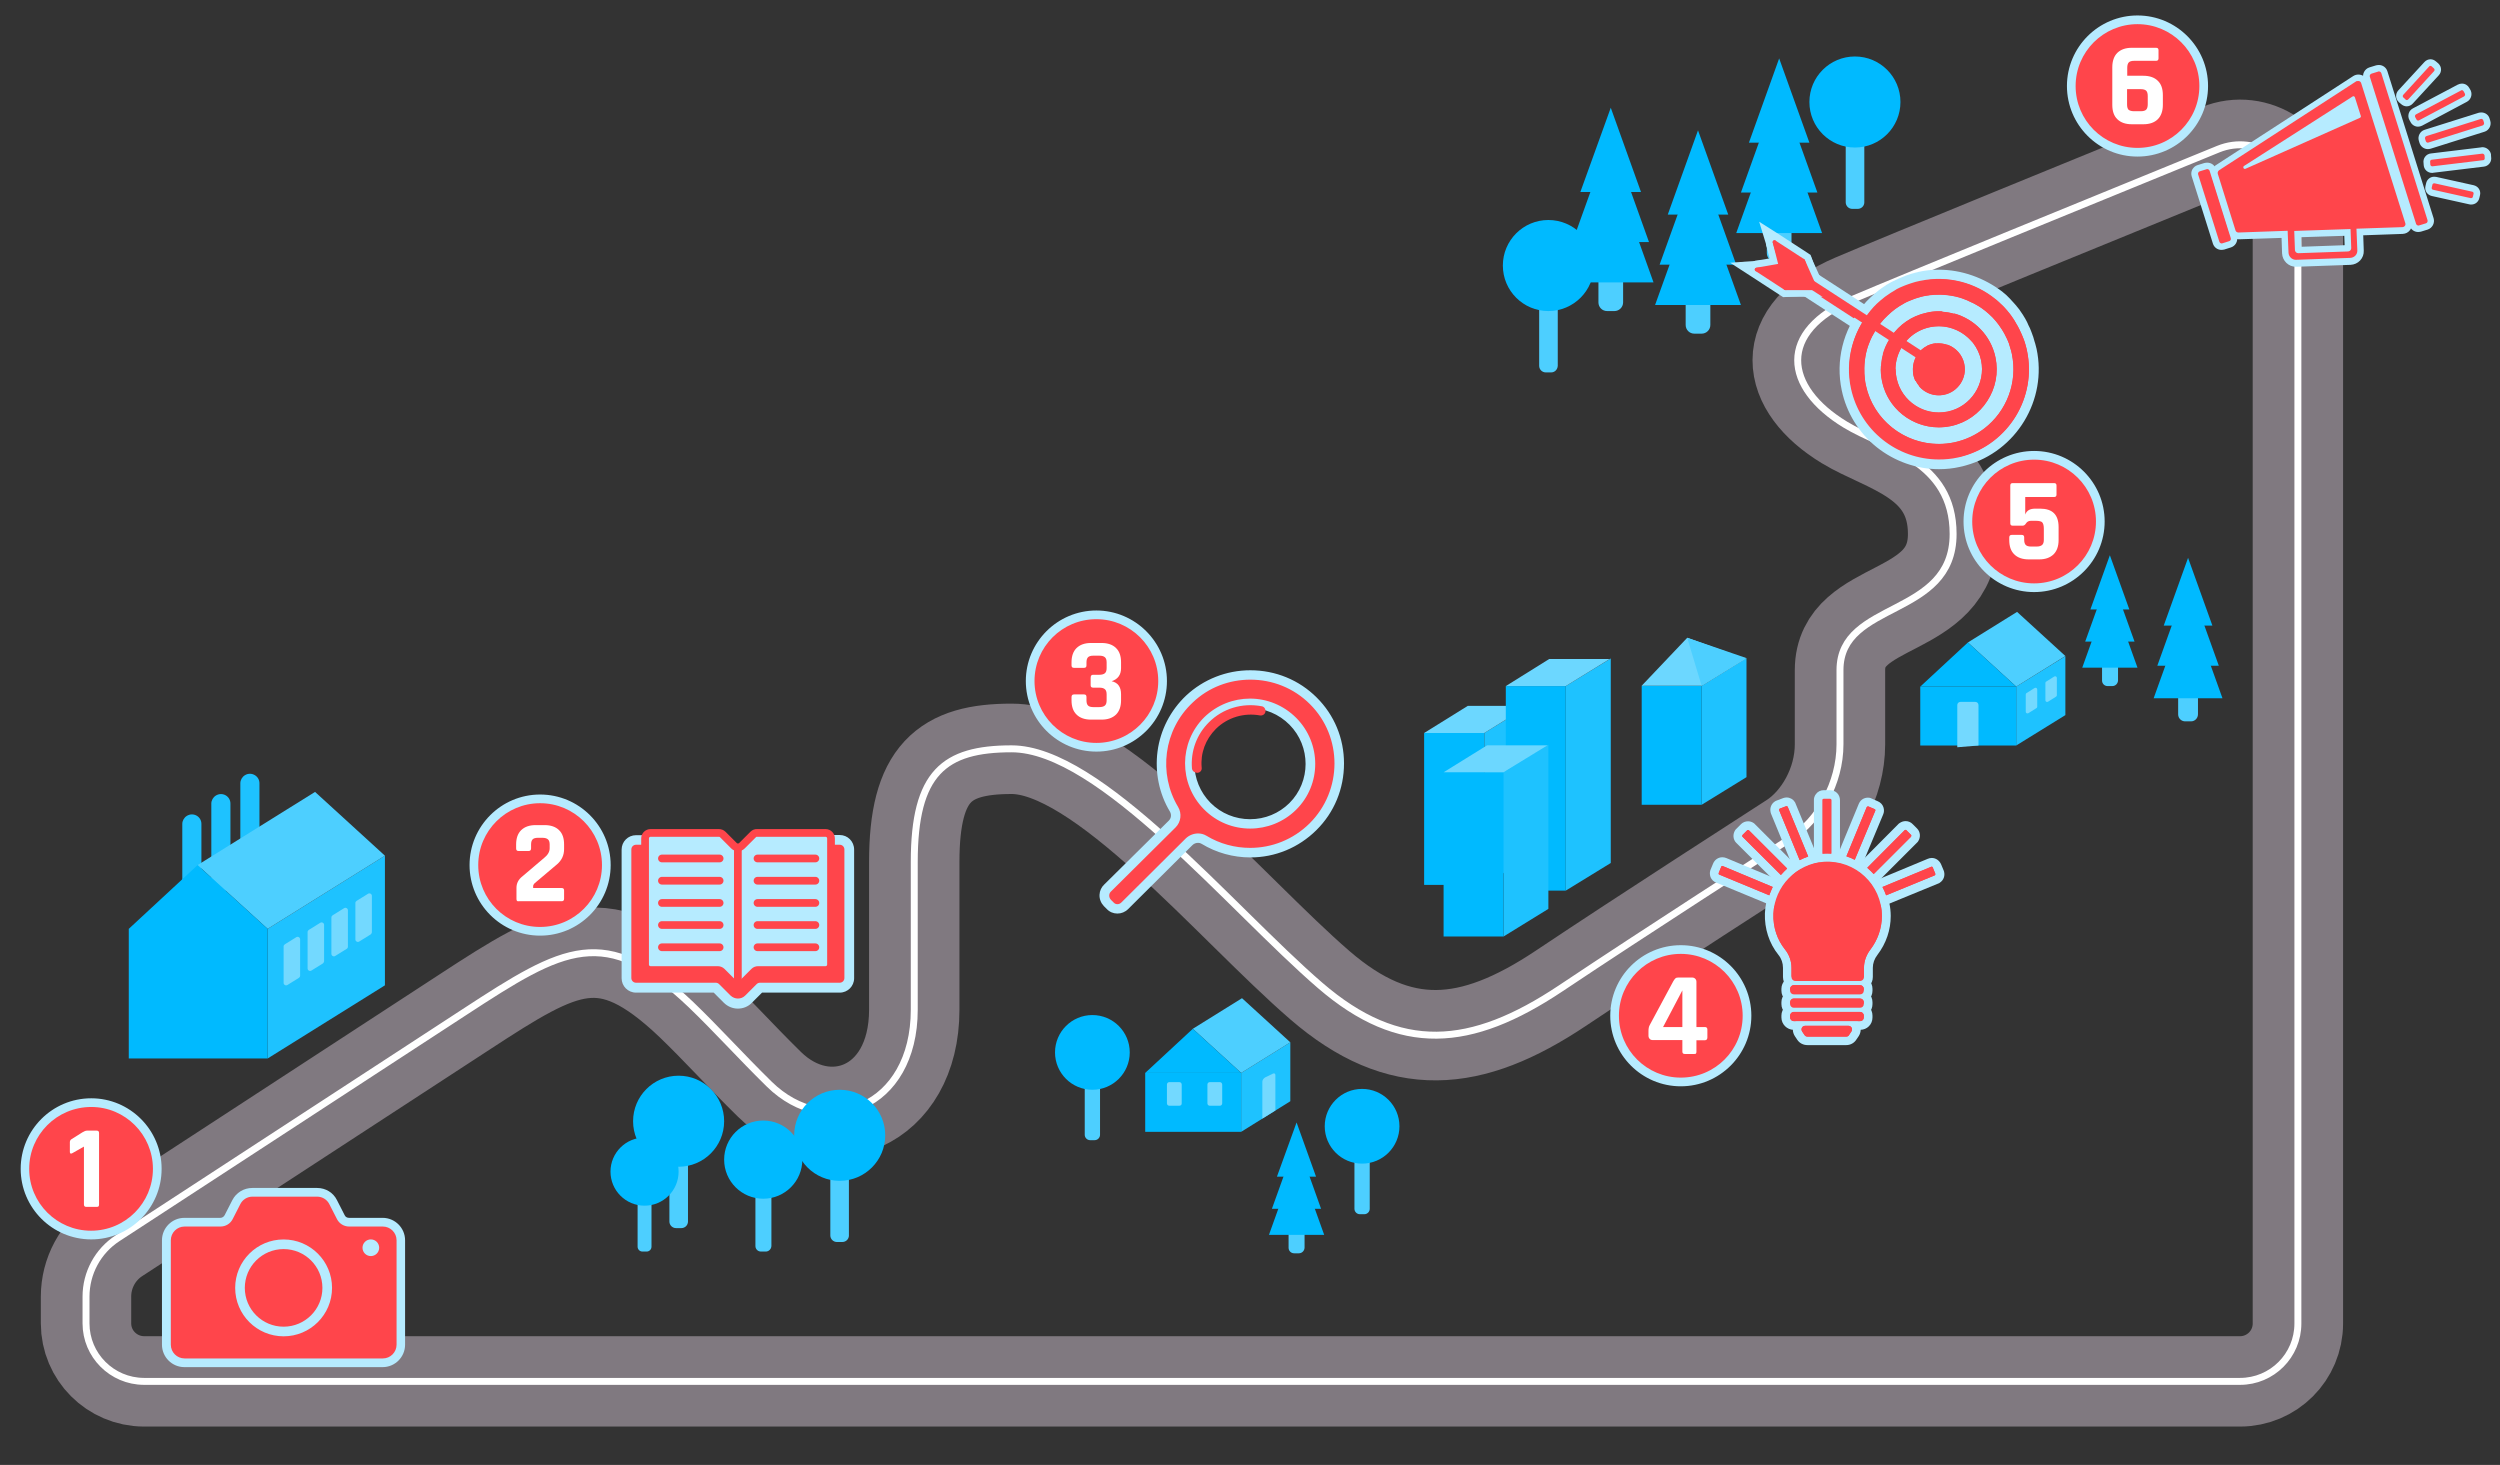 <?xml version="1.0" encoding="utf-8"?>
<!-- Generator: Adobe Illustrator 25.2.3, SVG Export Plug-In . SVG Version: 6.00 Build 0)  -->
<svg version="1.1" id="Calque_1" xmlns="http://www.w3.org/2000/svg" xmlns:xlink="http://www.w3.org/1999/xlink" x="0px" y="0px"
	 viewBox="0 0 1438.6 843" style="enable-background:new 0 0 1438.6 843;" xml:space="preserve">
<rect x="0" y="0" width="1438.6" height="843" fill="#333333" stroke="none"/>
<style type="text/css">
	.st0{fill:none;stroke:#807980;stroke-width:52;stroke-linecap:round;stroke-linejoin:round;stroke-miterlimit:10;}
	.st1{fill:none;stroke:#FFFFFF;stroke-width:4;stroke-linecap:round;stroke-linejoin:round;stroke-miterlimit:10;}
	.st2{fill:#FF454B;}
	.st3{fill:#B6EBFF;}
	.st4{fill:#FFFFFF;}
	.st5{fill:#4DCFFF;}
	.st6{fill:#00BAFF;}
	.st7{fill:#1EC2FF;}
	.st8{fill:#FF454B;stroke:#00BAFF;stroke-miterlimit:10;}
	.st9{fill:none;stroke:#B6EBFF;stroke-width:5.545;stroke-miterlimit:10;}
	.st10{fill:#73D9FF;}
	.st11{fill:#B6EBFF;stroke:#FF454B;stroke-width:4.448;stroke-linecap:round;stroke-linejoin:round;stroke-miterlimit:10;}
	.st12{fill:#FFFFFF;stroke:#FF454B;stroke-width:4.448;stroke-linecap:round;stroke-linejoin:round;stroke-miterlimit:10;}
	.st13{fill:none;stroke:#FF454B;stroke-width:4.448;stroke-linecap:round;stroke-linejoin:round;stroke-miterlimit:10;}
	.st14{fill:#6CD7FF;}
	.st15{fill:#FF454B;stroke:#FF454B;stroke-width:2.081;stroke-linecap:round;stroke-linejoin:round;stroke-miterlimit:10;}
</style>
<path class="st0" d="M49.5,761.5v-15.4c0-13.5,6.8-26.2,18.2-33.6l199.7-130.2c57-37.2,80.8-51.3,130.2-4.2
	c14.5,13.9,28.2,29.2,45.1,45.8c33,32.4,83.4,14,83.4-42.9c0-27.9,0-66.4,0-85c0-51.4,17.3-65.1,56-65.1
	c50.9,0,125.7,91.4,177.5,136.1c46,39.7,86.8,36.2,138.4,1.8c50.3-33.6,117.4-76.6,132.9-86.7s27.9-31.2,27.9-53.8s0-26,0-42.7
	c0-40.3,65.1-29.8,65.1-78.3c0-42.4-39.7-49.3-62.1-63c-35.1-21.3-39.3-53.5,4.6-72.2c27.2-11.6,144.2-59.4,210.1-86.3
	c21.9-8.9,45.8,7.2,45.8,30.8v645c0,18.4-14.9,33.3-33.3,33.3H82.8C64.4,794.8,49.5,779.9,49.5,761.5z"/>
<path class="st1" d="M49.5,761.5v-15.4c0-13.5,6.8-26.2,18.2-33.6l199.7-130.2c57-37.2,80.8-51.3,130.2-4.2
	c14.5,13.9,28.2,29.2,45.1,45.8c33,32.4,83.4,14,83.4-42.9c0-27.9,0-66.4,0-85c0-51.4,17.3-65.1,56-65.1
	c50.9,0,125.7,91.4,177.5,136.1c46,39.7,86.8,36.2,138.4,1.8c50.3-33.6,117.4-76.6,132.9-86.7s27.9-31.2,27.9-53.8s0-26,0-42.7
	c0-40.3,65.1-29.8,65.1-78.3c0-42.4-39.7-49.3-62.1-63c-35.1-21.3-39.3-53.5,4.6-72.2c27.2-11.6,144.2-59.4,210.1-86.3
	c21.9-8.9,45.8,7.2,45.8,30.8v645c0,18.4-14.9,33.3-33.3,33.3H82.8C64.4,794.8,49.5,779.9,49.5,761.5z"/>
<g>
	<g>
		<circle class="st2" cx="52.5" cy="672.6" r="38.1"/>
		<path class="st3" d="M52.5,637c19.6,0,35.5,16,35.5,35.6s-15.9,35.6-35.6,35.6c-19.6,0-35.6-15.9-35.6-35.6S32.8,637,52.5,637
			 M52.5,632c-22.4,0-40.6,18.2-40.6,40.6s18.2,40.6,40.6,40.6S93,695,93,672.6S74.8,632,52.5,632L52.5,632z"/>
	</g>
	<g>
		<path class="st4" d="M40.2,662.9v-5.6c0-0.8,0.3-1.4,1-1.8l6.2-3.9c1-0.6,1.9-1,2.7-1h5.5c1,0,1.4,0.5,1.4,1.4v41.1
			c0,0.5-0.1,0.9-0.3,1.1c-0.2,0.2-0.6,0.3-1.1,0.3h-5.9c-1,0-1.4-0.5-1.4-1.4v-33.3l-6.7,3.8C40.7,664.1,40.2,663.8,40.2,662.9z"/>
	</g>
</g>
<g>
	<g>
		<circle class="st2" cx="310.8" cy="497.8" r="38.1"/>
		<path class="st3" d="M310.8,462.2c19.6,0,35.6,15.9,35.6,35.6c0,19.6-15.9,35.6-35.6,35.6s-35.6-15.9-35.6-35.6
			C275.2,478.1,291.2,462.2,310.8,462.2 M310.8,457.2c-22.4,0-40.6,18.2-40.6,40.6s18.2,40.6,40.6,40.6s40.6-18.2,40.6-40.6
			C351.4,475.4,333.2,457.2,310.8,457.2L310.8,457.2z"/>
	</g>
	<g>
		<path class="st4" d="M297.2,517.4v-6.5c0-2.6,1.1-4.8,3.4-6.6l12.6-10.7c2.1-1.7,3.1-3.5,3.1-5.5V486c0-1.4-0.3-2.4-1-3
			s-1.7-0.9-3.3-0.9h-2.4c-1.5,0-2.5,0.3-3.1,0.9s-0.9,1.6-0.9,3v2.2c0,1-0.5,1.5-1.4,1.5h-5.8c-1,0-1.4-0.5-1.4-1.5v-2.3
			c0-3.6,1-6.3,2.9-8.2c2-1.9,4.7-2.9,8.3-2.9h5.2c3.6,0,6.4,1,8.3,2.9c2,1.9,2.9,4.7,2.9,8.2v2.7c0,3.6-1.4,6.5-4.1,8.8l-12.9,10.9
			c-0.5,0.5-0.8,1.1-0.8,1.6v1.1h16.4c1,0,1.4,0.5,1.4,1.4v4.8c0,1-0.5,1.4-1.4,1.4h-24.6C297.7,518.8,297.2,518.4,297.2,517.4z"/>
	</g>
</g>
<g>
	<g>
		<circle class="st2" cx="630.9" cy="391.9" r="38.1"/>
		<path class="st3" d="M630.9,356.3c19.6,0,35.6,15.9,35.6,35.6c0,19.6-15.9,35.6-35.6,35.6c-19.6,0-35.6-15.9-35.6-35.6
			C595.3,372.2,611.2,356.3,630.9,356.3 M630.9,351.3c-22.4,0-40.6,18.2-40.6,40.6s18.2,40.6,40.6,40.6s40.6-18.2,40.6-40.6
			S653.2,351.3,630.9,351.3L630.9,351.3z"/>
	</g>
	<g>
		<path class="st4" d="M629,388.3h3.5c1.5,0,2.6-0.3,3.3-0.9s1-1.6,1-3v-3.2c0-1.4-0.3-2.4-1-3s-1.7-0.9-3.3-0.9h-3.3
			c-1.5,0-2.5,0.3-3.1,0.9s-0.9,1.6-0.9,3v1.7c0,1-0.5,1.4-1.4,1.4H618c-1,0-1.4-0.5-1.4-1.4v-1.8c0-3.6,1-6.3,2.9-8.2
			c2-1.9,4.7-2.9,8.3-2.9h6.1c3.6,0,6.4,1,8.3,2.9c2,1.9,2.9,4.7,2.9,8.2v3.4c0,3.8-1.8,6.3-5.4,7.5c3.6,0.8,5.4,3.3,5.4,7.5v3.5
			c0,3.6-1,6.3-2.9,8.2c-2,1.9-4.7,2.9-8.3,2.9h-6.1c-3.6,0-6.4-1-8.3-2.9c-2-1.9-2.9-4.7-2.9-8.2v-1.9c0-1,0.5-1.5,1.4-1.5h5.8
			c1,0,1.4,0.5,1.4,1.5v1.8c0,1.5,0.3,2.5,0.9,3.1c0.6,0.6,1.6,0.9,3.1,0.9h3.3c1.5,0,2.6-0.3,3.3-0.9s1-1.6,1-3v-3.4
			c0-1.4-0.3-2.4-1-3s-1.7-0.9-3.3-0.9H629c-1,0-1.4-0.5-1.4-1.4v-4.1C627.6,388.8,628,388.3,629,388.3z"/>
	</g>
</g>
<g>
	<g>
		<circle class="st2" cx="967.2" cy="584.5" r="38.1"/>
		<path class="st3" d="M967.2,548.9c19.6,0,35.6,15.9,35.6,35.6s-15.9,35.6-35.6,35.6c-19.6,0-35.6-15.9-35.6-35.6
			S947.6,548.9,967.2,548.9 M967.2,543.9c-22.4,0-40.6,18.2-40.6,40.6s18.2,40.6,40.6,40.6s40.6-18.2,40.6-40.6
			S989.6,543.9,967.2,543.9L967.2,543.9z"/>
	</g>
	<g>
		<path class="st4" d="M974.8,606.5h-5.3c-1,0-1.4-0.5-1.4-1.4v-6.6h-17c-0.8,0-1.4-0.2-1.8-0.7c-0.5-0.5-0.7-1.1-0.7-1.8v-2.7
			c0-1.4,0.2-2.5,0.7-3.4l13.6-25.3c0.5-0.8,0.9-1.4,1.3-1.7c0.4-0.3,1-0.4,1.7-0.4h7.7c0.8,0,1.4,0.2,1.9,0.7s0.7,1.1,0.7,1.8v26
			h4.9c0.9,0,1.4,0.5,1.4,1.4v4.6c0,1-0.5,1.6-1.4,1.6h-4.9v6.6c0,0.5-0.1,0.9-0.3,1.1S975.3,606.5,974.8,606.5z M968.1,591v-21.1
			L957,591H968.1z"/>
	</g>
</g>
<g>
	<path class="st5" d="M1215.5,394.8h-2.7c-1.8,0-3.2-1.4-3.2-3.2v-37.9h9.2v37.9C1218.7,393.4,1217.3,394.8,1215.5,394.8z"/>
	<g>
		<polygon class="st6" points="1198.2,384.2 1214.1,339.9 1230,384.2 		"/>
		<polygon class="st6" points="1199.9,369.2 1214.1,329.7 1228.3,369.2 		"/>
		<polygon class="st6" points="1202.9,350.7 1214.1,319.5 1225.3,350.7 		"/>
	</g>
</g>
<g>
	<path class="st5" d="M747.4,721.2h-2.7c-1.8,0-3.2-1.4-3.2-3.2v-37.9h9.2V718C750.6,719.8,749.2,721.2,747.4,721.2z"/>
	<g>
		<polygon class="st6" points="730.2,710.6 746.1,666.3 762,710.6 		"/>
		<polygon class="st6" points="731.9,695.6 746.1,656.1 760.2,695.6 		"/>
		<polygon class="st6" points="734.8,677.1 746.1,645.9 757.3,677.1 		"/>
	</g>
</g>
<g>
	<g>
		<circle class="st2" cx="1170.5" cy="300.1" r="38.1"/>
		<path class="st3" d="M1170.5,264.5c19.6,0,35.6,15.9,35.6,35.6c0,19.6-15.9,35.6-35.6,35.6c-19.6,0-35.6-15.9-35.6-35.6
			C1134.9,280.5,1150.8,264.5,1170.5,264.5 M1170.5,259.5c-22.4,0-40.6,18.2-40.6,40.6s18.2,40.6,40.6,40.6s40.6-18.2,40.6-40.6
			S1192.9,259.5,1170.5,259.5L1170.5,259.5z"/>
	</g>
	<g>
		<path class="st4" d="M1171.8,299.7h-3.2c-1.2,0-2.1,0.5-2.7,1.4c-0.6,1-1.3,1.4-2,1.4h-5.7c-1,0-1.4-0.5-1.4-1.4v-21.7
			c0-1,0.5-1.4,1.4-1.4h23.8c1,0,1.4,0.5,1.4,1.4v5.2c0,1-0.5,1.4-1.4,1.4h-16.6v10.1c0.8-2.3,2.7-3.4,5.7-3.4h2.9
			c7.1,0,10.6,3.5,10.6,10.6v7.5c0,3.6-1,6.3-2.9,8.2c-2,1.9-4.7,2.9-8.3,2.9h-6c-3.6,0-6.4-1-8.3-2.9c-2-1.9-2.9-4.7-2.9-8.3v-1.4
			c0-1,0.5-1.5,1.4-1.5h5.8c1,0,1.4,0.5,1.4,1.5v1.3c0,1.4,0.3,2.4,0.9,3s1.6,0.9,3,0.9h3.2c1.5,0,2.5-0.3,3.2-0.9s1-1.6,1-3v-6.2
			c0-1.9-0.3-3.2-1-3.9C1174.7,300.1,1173.5,299.7,1171.8,299.7z"/>
	</g>
</g>
<g>
	<g>
		<circle class="st2" cx="1230" cy="49.5" r="38.1"/>
		<path class="st3" d="M1230,13.9c19.6,0,35.6,15.9,35.6,35.6s-15.9,35.6-35.6,35.6s-35.6-15.9-35.6-35.6S1210.4,13.9,1230,13.9
			 M1230,8.9c-22.4,0-40.6,18.2-40.6,40.6s18.2,40.6,40.6,40.6s40.6-18.2,40.6-40.6S1252.4,8.9,1230,8.9L1230,8.9z"/>
	</g>
	<g>
		<path class="st4" d="M1233.4,71.5h-6.7c-3.6,0-6.4-1-8.3-2.9c-2-1.9-2.9-4.7-2.9-8.3V38.7c0-3.6,1-6.4,2.9-8.3
			c2-1.9,4.7-2.9,8.3-2.9h14c1,0,1.4,0.5,1.4,1.4v4.7c0,0.9-0.5,1.4-1.4,1.4H1228c-1.4,0-2.4,0.3-3,0.9c-0.6,0.6-0.9,1.7-0.9,3.1
			v4.6h9.3c3.6,0,6.4,1,8.3,2.9c2,1.9,2.9,4.7,2.9,8.3v5.5c0,3.6-1,6.4-2.9,8.3C1239.8,70.5,1237,71.5,1233.4,71.5z M1228,64h3.9
			c1.5,0,2.5-0.3,3.1-0.9c0.6-0.6,0.9-1.7,0.9-3.1v-4.7c0-1.5-0.3-2.5-0.9-3.1s-1.7-0.9-3.1-0.9h-7.9v8.8c0,1.5,0.3,2.5,0.9,3.1
			C1225.6,63.7,1226.6,64,1228,64z"/>
	</g>
</g>
<g>
	<path class="st7" d="M107.5,469.5L107.5,469.5c-1.6,1-2.6,2.8-2.6,4.6v45.4c0,4.3,4.8,6.9,8.4,4.6l0,0c1.6-1,2.6-2.8,2.6-4.6v-45.4
		C115.9,469.8,111.2,467.2,107.5,469.5z"/>
	<path class="st7" d="M124.2,457.8L124.2,457.8c-1.6,1-2.6,2.8-2.6,4.6v45.4c0,4.3,4.8,6.9,8.4,4.6l0,0c1.6-1,2.6-2.8,2.6-4.6v-45.4
		C132.6,458.1,127.9,455.5,124.2,457.8z"/>
	<path class="st7" d="M140.9,446.1L140.9,446.1c-1.6,1-2.6,2.8-2.6,4.6v45.4c0,4.3,4.8,6.9,8.4,4.6l0,0c1.6-1,2.6-2.8,2.6-4.6v-45.4
		C149.3,446.5,144.6,443.8,140.9,446.1z"/>
</g>
<polygon class="st7" points="221.5,567 154,609.1 154,534.5 221.5,492.4 "/>
<polygon class="st5" points="221.5,492.4 154,534.5 113.7,497.8 181.3,455.7 "/>
<polygon class="st6" points="74.1,534.5 113.7,497.8 154,534.5 154,609.1 74.1,609.1 "/>
<path class="st5" d="M392.1,706.7H389c-2.1,0-3.8-1.7-3.8-3.8v-44.1h10.7v44.1C395.9,705,394.2,706.7,392.1,706.7z"/>
<path class="st5" d="M484.7,714.7h-3.1c-2.1,0-3.8-1.7-3.8-3.8v-44.1h10.7V711C488.5,713,486.8,714.7,484.7,714.7z"/>
<path class="st5" d="M440.6,720.2h-2.7c-1.8,0-3.2-1.4-3.2-3.2v-38h9.2v38C443.8,718.8,442.4,720.2,440.6,720.2z"/>
<g>
	<circle class="st6" cx="390.5" cy="645.2" r="26.2"/>
</g>
<g>
	<circle class="st6" cx="483.2" cy="653.3" r="26.2"/>
</g>
<g>
	<path class="st5" d="M372.1,720.2h-2.4c-1.6,0-2.8-1.3-2.8-2.8v-33.1h8v33.1C374.9,719,373.6,720.2,372.1,720.2z"/>
	<g>
		<circle class="st6" cx="370.9" cy="674.2" r="19.6"/>
	</g>
</g>
<g>
	<path class="st5" d="M629.9,656.1h-2.6c-1.7,0-3.1-1.4-3.1-3.1v-36.3h8.8V653C633,654.7,631.6,656.1,629.9,656.1z"/>
	<g>
		<circle class="st6" cx="628.6" cy="605.6" r="21.5"/>
	</g>
</g>
<g>
	<path class="st5" d="M785.1,698.7h-2.6c-1.7,0-3.1-1.4-3.1-3.1v-36.3h8.8v36.3C788.2,697.3,786.8,698.7,785.1,698.7z"/>
	<g>
		<circle class="st6" cx="783.8" cy="648.1" r="21.5"/>
	</g>
</g>
<g>
	<circle class="st6" cx="439.2" cy="667.3" r="22.5"/>
</g>
<g>
	<g>
		<path class="st8" d="M106.2,784.1c-5.7,0-10.4-4.6-10.4-10.4v-60.1c0-5.7,4.6-10.4,10.4-10.4h20.7c2,0,3.9-1.1,4.8-2.9l4.4-8.6
			c1.8-3.5,5.3-5.7,9.2-5.7h37.3c3.9,0,7.5,2.2,9.2,5.7l4.4,8.6c0.9,1.8,2.7,2.9,4.8,2.9h19.4c5.7,0,10.4,4.6,10.4,10.4v60.1
			c0,5.7-4.6,10.4-10.4,10.4H106.2z"/>
		<path class="st3" d="M182.5,688.6c3,0,5.7,1.7,7,4.3l4.4,8.6c1.3,2.6,4,4.3,7,4.3h19.4c4.3,0,7.9,3.5,7.9,7.9v60.1
			c0,4.3-3.5,7.9-7.9,7.9H106.2c-4.3,0-7.9-3.5-7.9-7.9v-60.1c0-4.3,3.5-7.9,7.9-7.9h20.7c3,0,5.7-1.7,7-4.3l4.4-8.6
			c1.3-2.6,4-4.3,7-4.3H182.5 M182.5,683.6h-37.3c-4.9,0-9.3,2.7-11.5,7l-4.4,8.6c-0.5,1-1.5,1.6-2.5,1.6h-20.7
			c-7.1,0-12.9,5.8-12.9,12.9v60.1c0,7.1,5.8,12.9,12.9,12.9h114.1c7.1,0,12.9-5.8,12.9-12.9v-60.1c0-7.1-5.8-12.9-12.9-12.9h-19.4
			c-1.1,0-2.1-0.6-2.5-1.6l-4.4-8.6C191.8,686.3,187.4,683.6,182.5,683.6L182.5,683.6z"/>
	</g>
	<circle class="st9" cx="163.2" cy="741.1" r="25.1"/>
	<circle class="st3" cx="213.4" cy="718" r="4.8"/>
</g>
<path class="st10" d="M172,562.7l-6.6,4.1c-0.9,0.6-2.2-0.1-2.2-1.2v-21c0-0.5,0.3-0.9,0.7-1.2l6.6-4.1c0.9-0.6,2.2,0.1,2.2,1.2v21
	C172.7,562,172.4,562.4,172,562.7z"/>
<path class="st10" d="M185.8,554.4l-6.6,4.1c-0.9,0.6-2.2-0.1-2.2-1.2v-21c0-0.5,0.3-0.9,0.7-1.2l6.6-4.1c0.9-0.6,2.2,0.1,2.2,1.2
	v21C186.4,553.6,186.2,554.1,185.8,554.4z"/>
<path class="st10" d="M199.5,546l-6.6,4.1c-0.9,0.6-2.2-0.1-2.2-1.2v-21c0-0.5,0.3-0.9,0.7-1.2l6.6-4.1c0.9-0.6,2.2,0.1,2.2,1.2v21
	C200.2,545.3,199.9,545.8,199.5,546z"/>
<path class="st10" d="M213.3,537.7l-6.6,4.1c-0.9,0.6-2.2-0.1-2.2-1.2v-21c0-0.5,0.3-0.9,0.7-1.2l6.6-4.1c0.9-0.6,2.2,0.1,2.2,1.2
	v21C213.9,537,213.7,537.4,213.3,537.7z"/>
<g>
	<g>
		<g>
			<path class="st2" d="M643,523c-1.6,0-3.1-0.7-4.2-1.8l-1.6-1.6c-1.2-1.3-1.8-2.9-1.7-4.5c0.1-1.5,0.7-3,1.8-4l37.2-36.9
				c2.2-2.2,2.7-5.7,1-8.5c-12.4-20.8-8.7-46.9,8.9-63.5c9.5-8.9,22-13.8,35.1-13.8c13.8,0,26.6,5.3,36.2,14.9
				c9.6,9.5,14.9,22.3,14.9,36c0,13.8-5.4,26.7-15.1,36.4c-9.7,9.6-22.5,14.9-36.1,14.9c-9.4,0-18.6-2.6-26.6-7.4
				c-1-0.6-2.2-0.9-3.4-0.9c-1.9,0-3.7,0.8-5.2,2.1l-37.1,36.8C646.1,522.4,644.6,523,643,523z M719.3,404.8
				c-9.2,0-17.9,3.6-24.5,10.1c-13.4,13.4-13.5,35.4-0.1,49c6.6,6.6,15.3,10.2,24.7,10.2c9.2,0,17.9-3.6,24.5-10
				c6.6-6.5,10.2-15.2,10.2-24.5s-3.6-18-10.1-24.6C737.4,408.5,728.6,404.8,719.3,404.8z"/>
			<path class="st3" d="M719.5,391.1c12.5,0,24.9,4.7,34.3,14.1c18.9,18.8,18.8,49.7-0.2,68.6c-9.5,9.4-21.8,14.1-34.2,14.1
				c-8.7,0-17.5-2.3-25.2-7c-1.5-0.9-3.1-1.3-4.8-1.3c-2.5,0-5.1,1-7,2.8l-37.1,36.9c-0.7,0.7-1.5,1-2.3,1s-1.6-0.3-2.2-1l-1.5-1.5
				c-1.4-1.5-1.3-3.6,0-4.8l37.2-36.9c3.1-3.1,3.7-8,1.4-11.8c-11.4-19.1-8.5-44.2,8.5-60.1C695.6,395.4,707.6,391.1,719.5,391.1
				 M719.4,476.8c9.5,0,19.1-3.6,26.4-10.8c14.7-14.5,14.7-38.2,0.1-52.9c-7.4-7.4-17-11.1-26.6-11.1c-9.5,0-19,3.6-26.4,10.8
				c-14.5,14.5-14.7,38.1-0.1,52.9C700.2,473.2,709.8,476.8,719.4,476.8 M719.5,385.7c-13.8,0-26.9,5.2-36.9,14.5
				c-9,8.5-14.9,19.9-16.5,32.1c-1.6,12,0.9,24.4,7.1,34.7c1,1.7,0.8,3.8-0.6,5.2L635.4,509c-1.6,1.5-2.6,3.6-2.7,5.9
				c-0.1,2.4,0.8,4.7,2.5,6.5l0.1,0.1l0.1,0.1l1.5,1.5c1.6,1.7,3.8,2.6,6.1,2.6s4.5-0.9,6.2-2.6l37-36.8c0.9-0.9,2.1-1.3,3.3-1.3
				c0.7,0,1.4,0.2,2,0.6c8.4,5.1,18.1,7.8,28,7.8c14.3,0,27.8-5.6,38-15.7c10.3-10.2,15.9-23.8,15.9-38.4c0-14.4-5.6-27.9-15.7-37.9
				C747.6,391.3,734,385.7,719.5,385.7L719.5,385.7z M719.4,471.4c-8.6,0-16.7-3.3-22.8-9.4c-6-6.1-9.3-14.1-9.3-22.7
				c0-8.5,3.4-16.5,9.4-22.5s14.1-9.3,22.5-9.3c8.6,0,16.7,3.4,22.8,9.5c12.4,12.5,12.4,32.8-0.1,45.2
				C735.9,468.1,727.9,471.4,719.4,471.4L719.4,471.4z"/>
		</g>
	</g>
	<g>
		<g>
			<path class="st2" d="M685.9,442.2c-0.8-9.9,2.7-19.6,9.8-26.6c7.9-7.9,19.2-11.3,30.3-9.2c1.5,0.2,2.4,1.7,2.2,3.1
				c-0.2,1.5-1.7,2.4-3.1,2.2c-9.2-1.7-18.7,1.1-25.4,7.7c-6,6-9,14-8.2,22.4c0.2,1.5-0.9,2.8-2.4,2.9c0,0-0.1,0-0.2,0
				C687.3,444.6,686.1,443.7,685.9,442.2z"/>
		</g>
	</g>
</g>
<g>
	<g>
		<path class="st2" d="M424.6,577.4c-2.3,0-4.5-0.9-6.2-2.6l-6.6-6.6h-45.9c-3,0-5.5-2.5-5.5-5.5v-74c0-3,2.5-5.5,5.5-5.5h45.6
			c0.9,0,1.9,0.2,2.7,0.7l10.3,5.7l14-5.9c0.7-0.3,1.4-0.4,2.1-0.4h42.5c3,0,5.5,2.5,5.5,5.5v74c0,3-2.5,5.5-5.5,5.5h-45.9l-6.5,6.6
			C429.1,576.5,426.9,577.4,424.6,577.4z"/>
		<g>
			<path class="st3" d="M483.2,486.1c1.5,0,2.7,1.2,2.7,2.7v74c0,1.5-1.2,2.7-2.7,2.7h-45.9c-0.7,0-1.4,0.3-1.9,0.8l-6.6,6.6
				c-1.2,1.2-2.7,1.7-4.2,1.7s-3-0.6-4.2-1.7l-6.6-6.6c-0.5-0.5-1.2-0.8-1.9-0.8H366c-1.5,0-2.7-1.2-2.7-2.7v-74
				c0-1.5,1.2-2.7,2.7-2.7h45.6c0.5,0,0.9,0.1,1.3,0.3l10.3,5.7c0.4,0.2,0.9,0.3,1.3,0.3s0.7-0.1,1.1-0.2l14.1-5.9
				c0.3-0.1,0.7-0.2,1.1-0.2H483.2 M483.2,480.5h-42.5c-1.1,0-2.2,0.2-3.2,0.7l-12.8,5.4l-9.1-5c-1.2-0.7-2.6-1-4-1H366
				c-4.6,0-8.3,3.7-8.3,8.3v74c0,4.6,3.7,8.3,8.3,8.3h44.7l5.8,5.8c2.2,2.2,5.1,3.4,8.1,3.4c3.1,0,6-1.2,8.1-3.4l5.8-5.8h44.7
				c4.6,0,8.3-3.7,8.3-8.3v-74C491.5,484.2,487.8,480.5,483.2,480.5L483.2,480.5z"/>
		</g>
	</g>
	<path class="st11" d="M433.4,480.2l-6.5,6.5c-1.2,1.2-3.3,1.2-4.5,0l-6.5-6.5c-0.6-0.6-1.4-0.9-2.3-0.9h-39.2
		c-1.8,0-3.2,1.4-3.2,3.2V555c0,1.8,1.4,3.2,3.2,3.2H413c0.8,0,1.7,0.3,2.3,0.9l7.1,7.1c1.2,1.2,3.3,1.2,4.5,0l7.1-7.1
		c0.6-0.6,1.4-0.9,2.3-0.9H475c1.8,0,3.2-1.4,3.2-3.2v-72.5c0-1.8-1.4-3.2-3.2-3.2h-39.2C434.8,479.2,434,479.6,433.4,480.2z"/>
	<g>
		<path class="st12" d="M413.3,513"/>
		<path class="st12" d="M380,513"/>
	</g>
	<line class="st13" x1="424.6" y1="488.4" x2="424.6" y2="567.1"/>
	<g>
		<path class="st12" d="M469.2,513"/>
		<path class="st12" d="M435.9,513"/>
	</g>
	<g>
		<line class="st13" x1="435.9" y1="494" x2="469.2" y2="494"/>
		<line class="st13" x1="435.9" y1="506.8" x2="469.2" y2="506.8"/>
		<line class="st13" x1="435.9" y1="519.6" x2="469.2" y2="519.6"/>
		<line class="st13" x1="435.9" y1="532.3" x2="469.2" y2="532.3"/>
		<line class="st13" x1="435.9" y1="545.1" x2="469.2" y2="545.1"/>
	</g>
	<g>
		<line class="st13" x1="380.9" y1="494" x2="414.1" y2="494"/>
		<line class="st13" x1="380.9" y1="506.8" x2="414.1" y2="506.8"/>
		<line class="st13" x1="380.9" y1="519.6" x2="414.1" y2="519.6"/>
		<line class="st13" x1="380.9" y1="532.3" x2="414.1" y2="532.3"/>
		<line class="st13" x1="380.9" y1="545.1" x2="414.1" y2="545.1"/>
	</g>
</g>
<g>
	<g>
		<g>
			<path class="st2" d="M1278.4,142c-1.5,0-2.7-0.9-3.2-2.3L1263,101c-0.5-1.7,0.4-3.6,2.2-4.1l3.9-1.2c0.3-0.1,0.7-0.2,1-0.2
				c1.5,0,2.7,0.9,3.2,2.3l12.2,38.9v0.1c0.4,1.7-0.6,3.4-2.3,3.9l-3.8,1.2C1279.1,142,1278.8,142,1278.4,142z"/>
			<path class="st3" d="M1270.1,97.3c0.6,0,1.2,0.4,1.4,1l12.2,38.8c0.2,0.7-0.2,1.5-1,1.7l-3.8,1.2c-0.1,0-0.3,0.1-0.4,0.1
				c-0.6,0-1.2-0.4-1.4-1l-12.2-38.7c-0.2-0.7,0.1-1.5,0.9-1.8l3.9-1.2C1269.8,97.4,1270,97.3,1270.1,97.3 M1270.1,93.6L1270.1,93.6
				c-0.5,0-1,0.1-1.6,0.2l-3.9,1.2c-1.4,0.4-2.4,1.4-3.1,2.6c-0.6,1.2-0.7,2.6-0.3,3.9l12.2,38.7c0.7,2.2,2.7,3.6,4.9,3.6
				c0.5,0,1-0.1,1.6-0.2l3.8-1.2c2.6-0.8,4.1-3.4,3.6-6.1v-0.2l-0.1-0.2L1275,97.1C1274.4,95,1272.4,93.6,1270.1,93.6L1270.1,93.6z"
				/>
		</g>
		<g>
			<path class="st2" d="M1391.6,131.6c-1.5,0-2.7-0.9-3.2-2.3l-26.6-84.6c-0.3-0.8-0.2-1.7,0.2-2.5c0.4-0.8,1.1-1.4,2-1.7l3.9-1.2
				c0.3-0.1,0.7-0.2,1-0.2c1.5,0,2.7,0.9,3.2,2.3l26.6,84.6c0.3,0.9,0.2,1.8-0.2,2.6c-0.4,0.8-1.1,1.3-1.9,1.6l-3.9,1.2
				C1392.3,131.5,1391.9,131.6,1391.6,131.6z"/>
			<path class="st3" d="M1368.9,41.1c0.6,0,1.2,0.4,1.4,1l26.6,84.6c0.2,0.8-0.2,1.6-0.9,1.8l-3.9,1.2c-0.1,0-0.3,0.1-0.4,0.1
				c-0.6,0-1.2-0.4-1.4-1l-26.6-84.6c-0.2-0.7,0.1-1.5,0.9-1.8l3.9-1.2C1368.6,41.1,1368.7,41.1,1368.9,41.1 M1368.9,37.4
				c-0.5,0-1,0.1-1.6,0.2l-3.9,1.2c-2.7,0.9-4.2,3.8-3.4,6.5l26.6,84.6c0.7,2.2,2.7,3.6,4.9,3.6c0.5,0,1-0.1,1.6-0.2l3.9-1.2
				c2.7-0.9,4.2-3.8,3.4-6.5L1373.8,41C1373.1,38.8,1371.1,37.4,1368.9,37.4L1368.9,37.4z"/>
		</g>
		<g>
			<g>
				<path class="st2" d="M1397.1,83.9c-1.4,0-2.6-0.9-3-2.2l-0.4-1.3c-0.2-0.8-0.2-1.6,0.2-2.4c0.4-0.8,1-1.3,1.9-1.6l31.1-9.8
					c0.3-0.1,0.6-0.1,1-0.1c1.4,0,2.6,0.9,3,2.2l0.4,1.3c0.5,1.6-0.4,3.4-2.1,4l-31.1,9.8C1397.7,83.9,1397.4,83.9,1397.1,83.9z"/>
				<path class="st3" d="M1427.8,68.4c0.5,0,1,0.3,1.2,0.9l0.4,1.3c0.2,0.6-0.2,1.4-0.8,1.6l-31.1,9.8c-0.1,0-0.3,0.1-0.4,0.1
					c-0.5,0-1-0.3-1.2-0.9l-0.4-1.3c-0.2-0.6,0.1-1.4,0.8-1.6l31.1-9.8C1427.6,68.4,1427.7,68.4,1427.8,68.4 M1427.8,64.7
					c-0.5,0-1,0.1-1.5,0.2l-31.1,9.8c-2.6,0.8-4.1,3.7-3.3,6.3l0.4,1.3c0.7,2.1,2.6,3.5,4.8,3.5c0.5,0,1-0.1,1.5-0.2l31.1-9.8
					c2.6-0.8,4.1-3.7,3.3-6.3l-0.4-1.3C1432,66.1,1430.1,64.7,1427.8,64.7L1427.8,64.7z"/>
			</g>
			<g>
				<path class="st2" d="M1391.5,71.2c-1.1,0-2.2-0.7-2.7-1.7l-0.7-1.2c-0.4-0.7-0.5-1.6-0.3-2.4c0.3-0.8,0.8-1.4,1.6-1.8l25.8-13.7
					c0.4-0.2,0.9-0.4,1.4-0.4c1.1,0,2.2,0.7,2.7,1.7l0.7,1.3v0.1c0.7,1.5,0,3.3-1.4,4L1393,70.8C1392.6,71,1392.1,71.2,1391.5,71.2z
					"/>
				<path class="st3" d="M1416.7,51.9c0.4,0,0.8,0.3,1,0.7l0.7,1.3c0.3,0.6,0,1.3-0.5,1.6l-25.8,13.7c-0.2,0.1-0.4,0.2-0.6,0.2
					c-0.4,0-0.8-0.3-1-0.7l-0.7-1.3c-0.3-0.6-0.1-1.3,0.5-1.6l25.8-13.7C1416.3,51.9,1416.5,51.9,1416.7,51.9 M1416.7,48.1
					L1416.7,48.1c-0.8,0-1.6,0.2-2.4,0.6l-25.7,13.6c-1.2,0.6-2.1,1.6-2.5,2.9s-0.3,2.7,0.4,3.9l0.6,1.1c0.8,1.6,2.5,2.7,4.3,2.7
					c0.8,0,1.6-0.2,2.4-0.6l25.7-13.7c2.3-1.2,3.3-4,2.3-6.4l-0.1-0.2l-0.1-0.2l-0.7-1.2C1420.2,49.2,1418.6,48.1,1416.7,48.1
					L1416.7,48.1z"/>
			</g>
			<g>
				<path class="st2" d="M1384.9,59.3c-0.7,0-1.4-0.3-2-0.8l-1.3-1.1c-0.6-0.6-0.9-1.3-1-2c0-0.8,0.2-1.5,0.8-2.1l14.9-16.3
					c0.6-0.6,1.3-1,2.2-1c0.7,0,1.4,0.3,2,0.8l1.3,1.1c0.6,0.6,0.9,1.3,1,2c0,0.8-0.2,1.5-0.8,2.1l-14.9,16.3
					C1386.5,59,1385.8,59.3,1384.9,59.3z"/>
				<path class="st3" d="M1398.6,37.9c0.2,0,0.5,0.1,0.7,0.3l1.3,1.2c0.4,0.4,0.5,1,0.1,1.5l-14.9,16.3c-0.2,0.2-0.5,0.4-0.8,0.4
					c-0.2,0-0.5-0.1-0.7-0.3l-1.3-1.2c-0.4-0.4-0.5-1-0.1-1.5l14.9-16.3C1398,38,1398.3,37.9,1398.6,37.9 M1398.6,34.1L1398.6,34.1
					c-1.3,0-2.6,0.6-3.5,1.6l-15,16.3c-1.8,2-1.7,4.9,0.3,6.8l0,0l0,0l1.3,1.1c0.9,0.8,2,1.3,3.2,1.3c1.3,0,2.6-0.6,3.5-1.6l15-16.3
					c1.8-2,1.7-4.9-0.3-6.8l0,0l0,0l-1.3-1.1C1400.9,34.6,1399.8,34.1,1398.6,34.1L1398.6,34.1z"/>
			</g>
			<g>
				<path class="st2" d="M1399.5,97.7c-1.6,0-2.8-1.2-3-2.7l-0.1-1.4c-0.1-0.8,0.1-1.6,0.6-2.3c0.5-0.7,1.3-1.1,2.1-1.2l28.9-3.5
					c0.1,0,0.3,0,0.4,0c1.4,0,2.8,1.1,3,2.5v0.2l0.1,1.4c0.1,0.8-0.1,1.6-0.6,2.3c-0.5,0.7-1.3,1.1-2.1,1.2l-28.9,3.5
					C1399.9,97.6,1399.7,97.7,1399.5,97.7L1399.5,97.7z"/>
				<path class="st3" d="M1428.5,88.4c0.5,0,1.1,0.5,1.2,1l0.1,1.5c0.1,0.7-0.3,1.3-1,1.3l-29,3.5c-0.1,0-0.2,0-0.2,0
					c-0.6,0-1-0.4-1.1-1l-0.1-1.5c-0.1-0.7,0.3-1.3,1-1.3L1428.5,88.4C1428.4,88.4,1428.4,88.4,1428.5,88.4 M1428.5,84.7
					c-0.2,0-0.5,0-0.7,0.1l-28.9,3.5c-1.3,0.1-2.6,0.8-3.4,1.9c-0.8,1-1.1,2.4-0.9,3.6l0.1,1.3c0.2,2.5,2.3,4.4,4.8,4.4
					c0.3,0,0.5,0,0.8-0.1l28.9-3.5c1.3-0.1,2.6-0.8,3.4-1.9c0.8-1,1.1-2.4,0.9-3.6l-0.1-1.3v-0.2v-0.2
					C1432.9,86.4,1430.8,84.7,1428.5,84.7L1428.5,84.7z"/>
			</g>
			<g>
				<path class="st2" d="M1421.9,116c-0.2,0-0.4,0-0.7-0.1l-21.6-4.8c-1.6-0.3-2.6-1.9-2.2-3.5l0.4-1.7c0.3-1.3,1.4-2.3,2.8-2.3
					c0.2,0,0.4,0,0.7,0.1l21.6,4.8c1.6,0.3,2.6,1.9,2.2,3.5l-0.4,1.7C1424.4,115,1423.3,116,1421.9,116L1421.9,116z"/>
				<path class="st3" d="M1400.7,105.5c0.1,0,0.2,0,0.3,0l21.6,4.8c0.6,0.1,0.9,0.7,0.8,1.2l-0.4,1.7c-0.1,0.5-0.5,0.8-1,0.8
					c-0.1,0-0.2,0-0.3,0l-21.6-4.8c-0.6-0.1-0.9-0.7-0.8-1.2l0.4-1.7C1399.8,105.8,1400.2,105.5,1400.7,105.5 M1400.7,101.7
					c-2.2,0-4.1,1.5-4.6,3.7l-0.4,1.7l0,0l0,0c-0.6,2.6,1,5.1,3.7,5.7l21.6,4.8c0.4,0.1,0.7,0.1,1.1,0.1c2.2,0,4.1-1.5,4.6-3.7
					l0.4-1.7l0,0l0,0c0.3-1.2,0.1-2.5-0.6-3.6s-1.8-1.8-3-2.1l-21.6-4.8C1401.4,101.8,1401.1,101.7,1400.7,101.7L1400.7,101.7z"/>
			</g>
		</g>
	</g>
	<g>
		<g>
			<path class="st2" d="M1321.2,151.6c-3.2,0-5.9-2.6-6-5.9l-0.4-10.8l-26.4,0.9c-1.7,0-3.1-1-3.6-2.5l-10.2-32.6
				c-0.5-1.5,0.1-3.2,1.5-4.1l79.2-51.3c0.6-0.4,1.3-0.6,2-0.6c1.6,0,2.9,1,3.4,2.5l25.4,80.6c0.4,1.1,0.2,2.3-0.5,3.2
				c-0.6,0.9-1.7,1.5-2.8,1.5l-24.6,0.8l0.4,10.7c0.1,3.3-2.5,6.1-5.9,6.3l-31.1,1.1C1321.4,151.6,1321.3,151.6,1321.2,151.6
				L1321.2,151.6z M1322.5,143.9l28.7-1.1l-0.4-9.1l-28.6,1L1322.5,143.9z"/>
		</g>
		<g>
			<path class="st3" d="M1357.1,46.6c0.7,0,1.4,0.5,1.6,1.2l25.4,80.6c0.4,1.1-0.4,2.2-1.6,2.3l-26.5,0.9l0.5,12.5
				c0.1,2.3-1.7,4.2-4.1,4.3l-31.1,1.1c-0.1,0-0.1,0-0.2,0c-2.2,0-4.1-1.8-4.2-4.1l-0.5-12.6l-28.3,1l0,0c-0.8,0-1.5-0.5-1.7-1.2
				l-10.2-32.6c-0.2-0.7,0.1-1.5,0.7-2l79.1-51.3C1356.5,46.7,1356.8,46.6,1357.1,46.6 M1322.5,145.7L1322.5,145.7l28.7-1
				c1-0.1,1.8-0.9,1.8-1.9l-0.4-11l-32.4,1.1l0.4,11.1C1320.7,144.9,1321.5,145.7,1322.5,145.7 M1357.1,42.9c-1,0-2.1,0.3-3,0.9
				L1275,95.1l0,0l0,0c-2,1.4-2.9,3.9-2.2,6.2l10.2,32.6c0.7,2.3,2.8,3.8,5.3,3.8l0,0h0.1l0,0l0,0l24.5-0.8l0.3,8.9
				c0.2,4.3,3.7,7.7,7.9,7.7c0.1,0,0.2,0,0.4,0l31.1-1.1c2.1-0.1,4.1-1,5.5-2.5c1.5-1.6,2.2-3.6,2.1-5.7l-0.3-8.8l22.7-0.8
				c1.8-0.1,3.3-0.9,4.3-2.3c1-1.4,1.3-3.2,0.7-4.9l-25.4-80.6C1361.6,44.4,1359.5,42.9,1357.1,42.9L1357.1,42.9z M1324.1,136.5
				l24.9-0.8l0.2,5.4l-24.9,0.9L1324.1,136.5L1324.1,136.5z"/>
		</g>
	</g>
	<path class="st3" d="M1292.2,97.1l65.8-29.3c0.4-0.2,0.7-0.7,0.5-1.1l-3.4-10.7c-0.2-0.6-0.9-0.8-1.3-0.5l-62.5,40
		C1290.4,96.1,1291.1,97.6,1292.2,97.1z"/>
</g>
<g>
	<g>
		<path class="st2" d="M1033.2,567c-2.7,0-4.8-2.1-4.8-4.8v-5.3c0-3.2-1.1-6.4-3.2-8.9c-5-6.2-7.6-14.1-7.2-22.3
			c0.6-16.9,14.4-31.1,31.3-32.3c0.8-0.1,1.5-0.1,2.3-0.1c18.6,0,33.8,15.1,33.8,33.8c0,7.5-2.5,14.7-7.1,20.8
			c-2.1,2.7-3.2,5.9-3.2,9v5.3c0,2.7-2.1,4.8-4.8,4.8H1033.2z"/>
		<path class="st3" d="M1051.6,495.8c17.2,0,31.3,14,31.3,31.3c0,7.2-2.5,13.9-6.6,19.3c-2.3,3-3.7,6.7-3.7,10.5v5.3
			c0,1.3-1,2.3-2.3,2.3h-37.1c-1.3,0-2.3-1-2.3-2.3v-5.3c0-3.8-1.3-7.5-3.7-10.5c-4.5-5.6-7-12.8-6.7-20.6
			c0.6-15.8,13.3-28.8,29-29.9C1050.2,495.8,1050.9,495.8,1051.6,495.8 M1051.6,490.8c-0.8,0-1.6,0-2.4,0.1
			c-8.9,0.6-17.2,4.5-23.4,10.9c-6.3,6.5-9.9,14.9-10.2,23.8c-0.3,8.7,2.4,17.2,7.8,23.9c1.7,2.1,2.6,4.7,2.6,7.4v5.3
			c0,4.1,3.2,7.3,7.3,7.3h37.1c4.1,0,7.3-3.2,7.3-7.3v-5.3c0-2.6,0.9-5.2,2.7-7.5c5-6.6,7.6-14.3,7.6-22.3
			C1087.9,507.1,1071.7,490.8,1051.6,490.8L1051.6,490.8z"/>
	</g>
	<g>
		<g>
			<path class="st2" d="M1053.7,493.7c-0.7,0-1.4-0.1-2.1-0.1c-0.6,0-1.3,0-2,0.1c-0.2,0.1-0.5,0.1-0.8,0.1h-2.5v-33.2
				c-0.1-0.8,0.1-1.5,0.6-2.2c0.6-0.8,1.5-1.2,2.5-1.2h3.8c1.7,0,3.1,1.4,3.1,3.1v33.6L1053.7,493.7z"/>
			<path class="st3" d="M1053.2,459.7c0.3,0,0.6,0.3,0.6,0.6v30.9c-0.8,0-1.5-0.1-2.3-0.1s-1.5,0-2.3,0.1c-0.2,0-0.3,0.1-0.4,0.1
				v-30.9c-0.1-0.4,0.3-0.7,0.6-0.7H1053.2 M1053.2,454.7h-3.8c-1.7,0-3.4,0.8-4.4,2.2c-0.9,1.1-1.3,2.5-1.2,3.8v30.6v5h5
				c0.5,0,0.9-0.1,1.2-0.1c0.5,0,1,0,1.6,0c0.7,0,1.3,0,1.9,0.1l5.3,0.4v-5.3v-30.9C1058.8,457.2,1056.3,454.7,1053.2,454.7
				L1053.2,454.7z"/>
		</g>
		<g>
			<path class="st2" d="M1066.2,497c-1.4-0.8-3-1.3-4.5-1.8l-2.5-0.9l12.7-30.8v-0.1c0.6-1.1,1.7-1.8,2.9-1.8c0.3,0,0.7,0.1,1,0.2
				h0.1l3.8,1.6c0.8,0.3,1.5,1,1.8,1.9c0.3,0.8,0.2,1.7-0.2,2.4l-12.8,30.6L1066.2,497z"/>
			<path class="st3" d="M1074.9,464c0.1,0,0.2,0,0.2,0l3.7,1.6c0.3,0.1,0.5,0.6,0.3,0.9l-11.8,28.2c-1.5-0.8-3.1-1.4-4.8-2
				l11.7-28.3C1074.4,464.2,1074.7,464,1074.9,464 M1074.9,459c-2.2,0-4.2,1.2-5.1,3.2l-0.1,0.2l-0.1,0.2l-11.7,28.3l-2,4.9l5,1.8
				c1.7,0.6,3,1.1,4.1,1.7l4.8,2.6l2.1-5.1l11.7-28c0.6-1.3,0.7-2.8,0.2-4.3s-1.7-2.8-3.2-3.4l-3.6-1.6l-0.2-0.1l-0.2-0.1
				C1076.1,459.1,1075.5,459,1074.9,459L1074.9,459z"/>
		</g>
		<g>
			<path class="st2" d="M1083,516c-0.6-1.6-1.2-3.1-1.9-4.5l-1.3-2.4l30.5-12.6c0.4-0.2,0.9-0.3,1.3-0.3c1.3,0,2.5,0.8,2.9,2
				l1.5,3.8v0.2c0.4,1.4-0.2,2.8-1.3,3.6l-0.2,0.1l-30.7,12.6L1083,516z"/>
			<path class="st3" d="M1111.6,498.7c0.3,0,0.5,0.2,0.6,0.4l1.5,3.7c0.1,0.4,0,0.7-0.3,0.9l-28,11.5c-0.6-1.7-1.3-3.3-2.1-4.8
				l28-11.6C1111.3,498.7,1111.5,498.7,1111.6,498.7 M1111.6,493.7c-0.8,0-1.6,0.2-2.3,0.5l-27.9,11.6l-5.1,2.1l2.6,4.9
				c0.7,1.3,1.3,2.7,1.8,4.1l1.8,5l4.9-2l28-11.5l0.5-0.2l0.4-0.3c2.1-1.4,3-3.8,2.4-6.3l-0.1-0.3l-0.1-0.3l-1.5-3.6
				C1116,495.1,1113.9,493.7,1111.6,493.7L1111.6,493.7z"/>
		</g>
		<g>
			<path class="st2" d="M1076.5,504.7c-0.3-0.3-0.6-0.6-0.9-0.9c-0.9-0.9-1.7-1.8-2.6-2.5l-2.1-1.8l23.5-23.7l0.1-0.1
				c0.6-0.5,1.3-0.7,2.1-0.7c0.9,0,1.7,0.4,2.3,1.1l2.6,2.6c1,1,1.2,2.9,0.3,4.2l-0.1,0.2l-23.4,23.4L1076.5,504.7z"/>
			<path class="st3" d="M1096.6,477.5c0.2,0,0.3,0.1,0.4,0.2l2.7,2.7c0.2,0.2,0.2,0.7,0,1l-21.5,21.5c-1.2-1.2-2.4-2.5-3.7-3.6
				l21.5-21.6C1096.2,477.6,1096.4,477.5,1096.6,477.5 M1096.6,472.5c-1.3,0-2.5,0.4-3.6,1.2l-0.3,0.2l-0.3,0.3l-21.5,21.6l-3.8,3.8
				l4.1,3.5c0.8,0.7,1.6,1.5,2.5,2.4c0.3,0.3,0.6,0.6,0.9,0.9l3.5,3.5l3.5-3.5l21.5-21.5l0.4-0.4l0.3-0.4c1.5-2.3,1.3-5.4-0.6-7.3
				l-2.5-2.5C1099.7,473.2,1098.2,472.5,1096.6,472.5L1096.6,472.5z"/>
		</g>
		<g>
			<path class="st2" d="M1021.4,467v-0.2c-0.4-1.4,0.2-2.8,1.3-3.6l0.2-0.2l4.1-1.6h0.1c0.3-0.1,0.6-0.1,0.9-0.1
				c1.1,0,2.1,0.5,2.7,1.4l0.1,0.2l12.9,31.3l-2.5,0.9c-1.5,0.5-3,1.2-4.6,2l-2.4,1.2L1021.4,467z"/>
			<path class="st3" d="M1028.1,463.9c0.3,0,0.5,0.1,0.6,0.3l11.8,28.6c-1.7,0.6-3.3,1.3-4.9,2.1l-11.8-28.7c-0.1-0.4,0-0.7,0.3-0.9
				l3.7-1.4C1027.9,463.9,1028,463.9,1028.1,463.9 M1028.1,458.9c-0.5,0-1,0.1-1.5,0.2l-0.3,0.1l-0.3,0.1l-3.7,1.4l-0.5,0.2
				l-0.5,0.3c-2.1,1.4-3,3.8-2.4,6.3l0.1,0.4l0.1,0.3l11.8,28.7l2,5l4.8-2.4c1.5-0.8,2.9-1.4,4.3-1.9l5-1.8l-2-4.9l-11.8-28.6
				l-0.2-0.5l-0.3-0.4C1031.8,459.9,1030,458.9,1028.1,458.9L1028.1,458.9z"/>
		</g>
		<g>
			<path class="st2" d="M1001,483.2c-1-1-1.2-2.9-0.3-4.2l0.1-0.2l2.9-2.9c0.6-0.6,1.4-0.9,2.2-0.9c0.7,0,1.4,0.2,1.9,0.6l0.2,0.1
				l24,24l-1.9,1.8c-1.4,1.3-2.5,2.4-3.4,3.5l-1.8,2.1L1001,483.2z"/>
			<path class="st3" d="M1005.9,477.6c0.2,0,0.4,0,0.5,0.2l22,22c-1.3,1.2-2.5,2.4-3.6,3.7l-22.1-22c-0.2-0.2-0.2-0.7,0-1l2.7-2.7
				C1005.5,477.7,1005.7,477.6,1005.9,477.6 M1005.9,472.6c-1.5,0-3,0.6-4,1.6l-2.7,2.7l-0.4,0.4l-0.3,0.4c-1.5,2.3-1.3,5.4,0.6,7.3
				l22.1,22l3.8,3.8l3.5-4.1c0.9-1,1.9-2,3.2-3.3l3.8-3.5l-3.7-3.7l-22-22l-0.3-0.3l-0.4-0.3C1008.2,473,1007.1,472.6,1005.9,472.6
				L1005.9,472.6z"/>
		</g>
		<g>
			<path class="st2" d="M988.6,505.6c-0.9-0.3-1.5-0.9-1.9-1.8c-0.2-0.6-0.3-1.4-0.1-2.1v-0.2l1.6-3.8c0.4-1.2,1.6-2,2.9-2
				c0.5,0,1,0.1,1.4,0.3l31,13l-1.2,2.4c-0.7,1.5-1.3,3.1-1.9,4.6l-0.9,2.4L988.6,505.6z"/>
			<path class="st3" d="M991.1,498.3c0.1,0,0.2,0,0.3,0.1l28.7,12c-0.8,1.6-1.4,3.2-2,4.8l-28.7-11.9c-0.4-0.1-0.5-0.5-0.4-0.9
				l1.5-3.7C990.6,498.4,990.9,498.3,991.1,498.3 M991.1,493.3c-2.3,0-4.4,1.4-5.3,3.6l-1.5,3.6l-0.1,0.3l-0.1,0.3
				c-0.3,1.2-0.2,2.4,0.2,3.6c0.6,1.5,1.8,2.7,3.3,3.2l28.5,11.8l4.8,2l1.8-4.8c0.6-1.5,1.1-3,1.8-4.3l2.4-4.8l-4.9-2.1l-28.5-11.9
				C992.8,493.5,992,493.3,991.1,493.3L991.1,493.3z"/>
		</g>
	</g>
	<g>
		<path class="st2" d="M1032.2,574.7c-2.5,0-4.6-2.1-4.6-4.6V569c0-2.5,2.1-4.6,4.6-4.6h38.2c2.5,0,4.6,2.1,4.6,4.6v1.1
			c0,2.6-2,4.6-4.6,4.6L1032.2,574.7L1032.2,574.7z"/>
		<path class="st3" d="M1070.4,566.9c1.1,0,2.1,0.9,2.1,2.1v1.1c0,1.2-0.9,2.1-2.1,2.1h-38.2c-1.1,0-2.1-0.9-2.1-2.1V569
			c0-1.1,0.9-2.1,2.1-2.1H1070.4 M1070.4,561.9h-38.2c-3.9,0-7.1,3.2-7.1,7.1v1.1c0,3.9,3.2,7.1,7.1,7.1h38.2c4,0,7.1-3.1,7.1-7.1
			V569C1077.5,565,1074.3,561.9,1070.4,561.9L1070.4,561.9z"/>
	</g>
	<g>
		<path class="st2" d="M1032.2,582.4c-2.5,0-4.6-2.1-4.6-4.6v-1.1c0-2.5,2.1-4.6,4.6-4.6h38.2c2.5,0,4.6,2.1,4.6,4.6v1.1
			c0,2.6-2,4.6-4.6,4.6H1032.2z"/>
		<path class="st3" d="M1070.4,574.6c1.1,0,2.1,0.9,2.1,2.1v1.1c0,1.2-0.9,2.1-2.1,2.1h-38.2c-1.1,0-2.1-0.9-2.1-2.1v-1.1
			c0-1.1,0.9-2.1,2.1-2.1H1070.4 M1070.4,569.6h-38.2c-3.9,0-7.1,3.2-7.1,7.1v1.1c0,3.9,3.2,7.1,7.1,7.1h38.2c4,0,7.1-3.1,7.1-7.1
			v-1.1C1077.5,572.7,1074.3,569.6,1070.4,569.6L1070.4,569.6z"/>
	</g>
	<g>
		<path class="st2" d="M1032.2,590.1c-2.5,0-4.6-2.1-4.6-4.6v-1.1c0-2.5,2.1-4.6,4.6-4.6h38.2c2.5,0,4.6,2.1,4.6,4.6v1.1
			c0,2.6-2,4.6-4.6,4.6H1032.2z"/>
		<path class="st3" d="M1070.4,582.3c1.1,0,2.1,0.9,2.1,2.1v1.1c0,1.2-0.9,2.1-2.1,2.1h-38.2c-1.1,0-2.1-0.9-2.1-2.1v-1.1
			c0-1.1,0.9-2.1,2.1-2.1H1070.4 M1070.4,577.3h-38.2c-3.9,0-7.1,3.2-7.1,7.1v1.1c0,3.9,3.2,7.1,7.1,7.1h38.2c4,0,7.1-3.1,7.1-7.1
			v-1.1C1077.5,580.4,1074.3,577.3,1070.4,577.3L1070.4,577.3z"/>
	</g>
	<g>
		<path class="st2" d="M1040.1,599c-1.5,0-2.9-0.7-3.8-2l-1.4-2.1c-0.9-1.5-1-3.2-0.2-4.7s2.3-2.4,4-2.4h25c1.7,0,3.2,0.9,4,2.4
			s0.7,3.3-0.2,4.7l-1.4,2c-0.7,1.3-2.1,2.1-3.7,2.1H1040.1z"/>
		<path class="st3" d="M1063.7,590.3c1.6,0,2.6,1.8,1.7,3.2l-1.4,2.1c-0.3,0.6-0.9,0.9-1.6,0.9h-22.3c-0.7,0-1.3-0.3-1.7-0.9
			l-1.4-2.1c-0.9-1.4,0.1-3.2,1.7-3.2H1063.7 M1063.7,585.3h-25c-2.6,0-4.9,1.4-6.2,3.7c-1.2,2.3-1.1,5,0.3,7.2l0,0l0,0l1.4,2.1
			c1.3,2,3.5,3.1,5.9,3.1h22.3c2.5,0,4.7-1.3,5.9-3.3l1.3-1.9l0,0l0,0c1.4-2.2,1.5-5,0.3-7.2
			C1068.7,586.7,1066.3,585.3,1063.7,585.3L1063.7,585.3z"/>
	</g>
	<g>
		<path class="st2" d="M1082.9,527.1c0-18-15.2-32.4-33.4-31.2c-15.7,1.1-28.4,14.1-29,29.9c-0.3,7.8,2.2,15,6.7,20.6
			c2.4,3,3.7,6.7,3.7,10.5v5.3c0,1.3,1,2.3,2.3,2.3h37.1c1.3,0,2.3-1,2.3-2.3v-5.3c0-3.8,1.4-7.5,3.7-10.5
			C1080.4,541,1082.9,534.3,1082.9,527.1z"/>
	</g>
	<g>
		<g>
			<path class="st2" d="M1049.2,491.2c1.6-0.1,3.1-0.1,4.6,0v-30.9c0-0.3-0.3-0.6-0.6-0.6h-3.8c-0.3,0-0.7,0.3-0.6,0.7v30.9
				C1048.9,491.3,1049,491.2,1049.2,491.2z"/>
		</g>
		<g>
			<path class="st2" d="M1067.3,494.8l11.8-28.2c0.2-0.3,0-0.8-0.3-0.9l-3.7-1.6c-0.3-0.1-0.7,0-0.9,0.4l-11.7,28.3
				C1064.2,493.4,1065.8,494,1067.3,494.8z"/>
		</g>
		<g>
			<path class="st2" d="M1085.3,515.2l28-11.5c0.3-0.2,0.4-0.5,0.3-0.9l-1.5-3.7c-0.1-0.3-0.5-0.5-0.9-0.3l-28,11.6
				C1084,511.9,1084.7,513.5,1085.3,515.2z"/>
		</g>
		<g>
			<path class="st2" d="M1078.2,503l21.5-21.5c0.2-0.3,0.2-0.8,0-1l-2.7-2.7c-0.2-0.3-0.6-0.3-1,0l-21.5,21.6
				C1075.8,500.5,1077,501.8,1078.2,503z"/>
		</g>
		<g>
			<path class="st2" d="M1035.6,495c1.6-0.8,3.2-1.5,4.9-2.1l-11.8-28.6c-0.2-0.3-0.5-0.4-0.9-0.3l-3.7,1.4
				c-0.3,0.2-0.4,0.5-0.3,0.9L1035.6,495z"/>
		</g>
		<g>
			<path class="st2" d="M1024.8,503.5c1.1-1.3,2.3-2.5,3.6-3.7l-22-22c-0.3-0.2-0.8-0.2-1,0l-2.7,2.7c-0.2,0.3-0.2,0.8,0,1
				L1024.8,503.5z"/>
		</g>
		<g>
			<path class="st2" d="M989.4,503.3l28.7,11.9c0.6-1.6,1.2-3.2,2-4.8l-28.7-12c-0.3-0.2-0.8,0-0.9,0.3l-1.5,3.7
				C988.9,502.8,989,503.2,989.4,503.3z"/>
		</g>
	</g>
	<g>
		<path class="st2" d="M1070.4,572.2h-38.2c-1.1,0-2.1-0.9-2.1-2.1V569c0-1.1,0.9-2.1,2.1-2.1h38.2c1.1,0,2.1,0.9,2.1,2.1v1.1
			C1072.5,571.3,1071.6,572.2,1070.4,572.2z"/>
	</g>
	<g>
		<path class="st2" d="M1070.4,579.9h-38.2c-1.1,0-2.1-0.9-2.1-2.1v-1.1c0-1.1,0.9-2.1,2.1-2.1h38.2c1.1,0,2.1,0.9,2.1,2.1v1.1
			C1072.5,579,1071.6,579.9,1070.4,579.9z"/>
	</g>
	<g>
		<path class="st2" d="M1070.4,587.6h-38.2c-1.1,0-2.1-0.9-2.1-2.1v-1.1c0-1.1,0.9-2.1,2.1-2.1h38.2c1.1,0,2.1,0.9,2.1,2.1v1.1
			C1072.5,586.7,1071.6,587.6,1070.4,587.6z"/>
	</g>
	<g>
		<path class="st2" d="M1062.4,596.5h-22.3c-0.7,0-1.3-0.3-1.7-0.9l-1.4-2.1c-0.9-1.4,0.1-3.2,1.7-3.2h25c1.6,0,2.6,1.8,1.7,3.2
			l-1.4,2.1C1063.7,596.2,1063.1,596.5,1062.4,596.5z"/>
	</g>
</g>
<g>
	<path class="st5" d="M1025.9,150.6h-4.2c-2.8,0-5-2.2-5-5V86.7h14.2v58.9C1030.9,148.4,1028.7,150.6,1025.9,150.6z"/>
	<g>
		<polygon class="st6" points="999.1,134.1 1023.8,65.4 1048.5,134.1 		"/>
		<polygon class="st6" points="1001.8,110.8 1023.8,49.5 1045.8,110.8 		"/>
		<polygon class="st6" points="1006.4,82.1 1023.8,33.6 1041.2,82.1 		"/>
	</g>
</g>
<g>
	<path class="st5" d="M979.2,192H975c-2.8,0-5-2.2-5-5v-58.9h14.2V187C984.2,189.8,981.9,192,979.2,192z"/>
	<g>
		<polygon class="st6" points="952.4,175.5 977.1,106.8 1001.8,175.5 		"/>
		<polygon class="st6" points="955,152.3 977.1,90.9 999.1,152.3 		"/>
		<polygon class="st6" points="959.7,123.5 977.1,75 994.5,123.5 		"/>
	</g>
</g>
<g>
	<path class="st5" d="M929,179h-4.2c-2.8,0-5-2.2-5-5v-58.9H934V174C934,176.8,931.7,179,929,179z"/>
	<g>
		<polygon class="st6" points="902.2,162.5 926.9,93.8 951.5,162.5 		"/>
		<polygon class="st6" points="904.8,139.3 926.9,77.9 948.9,139.3 		"/>
		<polygon class="st6" points="909.4,110.5 926.9,62 944.3,110.5 		"/>
	</g>
</g>
<g>
	<path class="st5" d="M892.6,214.3h-3.1c-2.1,0-3.8-1.7-3.8-3.8v-44.2h10.7v44.2C896.3,212.6,894.7,214.3,892.6,214.3z"/>
	<g>
		<circle class="st6" cx="891" cy="152.8" r="26.2"/>
	</g>
</g>
<g>
	<path class="st5" d="M1069,120.2h-3.1c-2.1,0-3.8-1.7-3.8-3.8V72.3h10.7v44.2C1072.8,118.5,1071.1,120.2,1069,120.2z"/>
	<g>
		<circle class="st6" cx="1067.4" cy="58.7" r="26.2"/>
	</g>
</g>
<g>
	<path class="st5" d="M1260.8,415.1h-3.4c-2.2,0-4-1.8-4-4v-47.3h11.4V411C1264.8,413.3,1263,415.1,1260.8,415.1z"/>
	<g>
		<polygon class="st6" points="1239.3,401.8 1259.1,346.6 1278.9,401.8 		"/>
		<polygon class="st6" points="1241.4,383.1 1259.1,333.8 1276.8,383.1 		"/>
		<polygon class="st6" points="1245.1,360 1259.1,321 1273.1,360 		"/>
	</g>
</g>
<g>
	<polygon class="st7" points="1188.5,411.5 1160.2,429 1160.2,395.1 1188.5,377.6 	"/>
	<polygon class="st5" points="1188.5,377.5 1160.2,395.1 1132.4,369.7 1160.7,352.1 	"/>
	<rect x="1105" y="395.1" class="st6" width="55.2" height="33.9"/>
	<polygon class="st6" points="1105,395.1 1132.4,369.7 1160.2,395.1 	"/>
	<path class="st10" d="M1171.8,407.5l-4.6,2.9c-0.7,0.4-1.5-0.1-1.5-0.8v-10c0-0.3,0.2-0.7,0.5-0.8l4.6-2.9c0.7-0.4,1.5,0.1,1.5,0.8
		v10C1172.3,407,1172.1,407.4,1171.8,407.5z"/>
	<path class="st10" d="M1183.1,400.9l-4.6,2.9c-0.7,0.4-1.5-0.1-1.5-0.8v-10c0-0.3,0.2-0.7,0.5-0.8l4.6-2.9c0.7-0.4,1.5,0.1,1.5,0.8
		v10C1183.6,400.4,1183.4,400.7,1183.1,400.9z"/>
	<path class="st10" d="M1136.7,403.9h-8.6c-1,0-1.8,0.8-1.8,1.8V430l12.2-1v-23.3C1138.5,404.7,1137.7,403.9,1136.7,403.9z"/>
</g>
<g>
	<polygon class="st7" points="879.9,493.3 854.1,509.2 854.1,421.8 879.9,405.9 	"/>
	<rect x="819.5" y="421.8" class="st6" width="34.5" height="87.4"/>
	<polygon class="st14" points="819.5,421.8 854.1,421.8 879.3,406.2 844.6,406.2 	"/>
</g>
<g>
	<polygon class="st7" points="926.9,496.6 901,512.5 901,394.8 926.9,378.9 	"/>
	<rect x="866.5" y="394.8" class="st6" width="34.5" height="117.7"/>
	<polygon class="st14" points="866.5,394.8 901,394.8 926.3,379.2 891.5,379.2 	"/>
</g>
<g>
	<polygon class="st7" points="891,523 865.2,538.9 865.2,444.5 891,428.5 	"/>
	<rect x="830.7" y="444.4" class="st6" width="34.5" height="94.5"/>
	<polygon class="st14" points="830.7,444.4 865.2,444.4 890.5,428.9 855.7,428.9 	"/>
</g>
<g>
	<g>
		<polygon class="st7" points="1005,447.2 979.2,463.1 979.2,394.7 1005,378.7 		"/>
		<rect x="944.7" y="394.6" class="st6" width="34.5" height="68.5"/>
		<polygon class="st14" points="944.7,394.6 979.2,394.6 1004.5,379.1 969.7,379.1 		"/>
	</g>
	<polyline class="st14" points="944.7,394.6 970.9,367 1004.5,379.1 	"/>
	<polygon class="st5" points="970.9,367 979.2,394.7 1005,378.7 	"/>
</g>
<g>
	<g>
		<polygon class="st7" points="742.5,633.7 714.2,651.3 714.2,617.4 742.5,599.8 		"/>
		<polygon class="st5" points="742.5,599.8 714.2,617.4 686.4,592 714.7,574.4 		"/>
		<rect x="659" y="617.4" class="st6" width="55.2" height="33.9"/>
		<polygon class="st6" points="659,617.4 686.4,592 714.2,617.4 		"/>
		<path class="st10" d="M732.3,617.9L728,620c-0.9,0.5-1.6,1.6-1.6,2.4v21.3l7.5-4.7v-20.4C733.9,617.7,733.2,617.4,732.3,617.9z"/>
	</g>
	<path class="st10" d="M701.9,636.3h-5.7c-0.8,0-1.4-0.6-1.4-1.4v-10.8c0-0.8,0.6-1.4,1.4-1.4h5.7c0.8,0,1.4,0.6,1.4,1.4v10.8
		C703.3,635.7,702.7,636.3,701.9,636.3z"/>
	<path class="st10" d="M678.6,636.3h-5.7c-0.8,0-1.4-0.6-1.4-1.4v-10.8c0-0.8,0.6-1.4,1.4-1.4h5.7c0.8,0,1.4,0.6,1.4,1.4v10.8
		C680.1,635.7,679.4,636.3,678.6,636.3z"/>
</g>
<g>
	<g>
		<g>
			<g>
				
					<rect x="1067.5" y="129.3" transform="matrix(0.545 -0.838 0.838 0.545 333.737 982.924)" class="st2" width="10" height="109.3"/>
				<path class="st3" d="M1030.1,153.4l87.5,56.8l-2.7,4.2l-87.5-56.8L1030.1,153.4 M1028.7,146.5l-2.7,4.2l-2.7,4.2l-2.7,4.2
					l4.2,2.7l87.5,56.8l4.2,2.7l2.7-4.2l2.7-4.2l2.7-4.2l-4.2-2.7l-87.5-56.8L1028.7,146.5L1028.7,146.5z"/>
			</g>
		</g>
		<g>
			<g>
				<g>
					<polygon class="st2" points="1027.4,168.4 1026.9,163.4 1038,161.5 1035.2,150.6 1039.9,149 1048.6,168.4 					"/>
					<path class="st3" d="M1037.6,150l7.1,15.9h-17.4l13.7-2.4L1037.6,150 M1042.2,148l-9.4,3.3l2.1,8.2l-8.4,1.4l0.8,9.9h17.4h7.7
						l-3.1-7.1L1042.2,148L1042.2,148z"/>
				</g>
				<g>
					<polygon class="st2" points="1010.8,157.6 1010.4,152.6 1021.4,150.7 1018.6,139.9 1023.3,138.2 1032,157.6 					"/>
					<path class="st3" d="M1021.1,139.3l7.1,15.9h-17.4l13.7-2.4L1021.1,139.3 M1025.6,137.2l-9.4,3.3l2.1,8.2l-8.4,1.4l0.8,9.9
						h17.4h7.7l-3.1-7.1L1025.6,137.2L1025.6,137.2z"/>
				</g>
			</g>
			<g>
				<polygon class="st2" points="1003.2,153.1 1022.3,151.8 1016.7,133.4 1039.7,148.4 1046,167.1 1026.7,168.4 				"/>
				<path class="st3" d="M1021.1,139.3l16.6,10.8l4.9,14.8l-15.2,1.1l-16.6-10.8l14.8-1.1L1021.1,139.3 M1012.3,127.6l4,13.1
					l2.7,8.8l-8.5,0.6l-14.9,1.1l12.5,8.1l16.6,10.8l1.4,0.9l1.7-0.1l15.2-1.1l6.4-0.5l-2-6.1l-4.9-14.8l-0.6-1.7l-1.5-1l-16.6-10.8
					L1012.3,127.6L1012.3,127.6z"/>
			</g>
		</g>
	</g>
	<g>
		<g>
			<g>
				<path class="st2" d="M1115.6,230.3c-4.5,0-8.7-1.7-12-4.7l-0.6,2.7l-3.4-7.8c-0.5-1.2-1.1-2.6-1.4-4.1c-0.1-0.3-0.1-0.7-0.1-1.1
					c0-0.2,0-0.3-0.1-0.5l-0.8-4l0.8,0.1c0.3-3.9,1.9-7.6,4.6-10.5l-2.7-0.6l7.9-3.4c1.2-0.5,2.6-1.1,4.1-1.4
					c0.3-0.1,0.7-0.1,1.1-0.1c0.2,0,0.3,0,0.5-0.1l4-0.9l-0.1,0.9c0.4,0,0.8,0.1,1.2,0.2l0.1-0.3l2.9,1c5.8,2,10.3,7,11.6,13
					c1,4.7,0.1,9.5-2.5,13.4c-2.6,4-6.6,6.7-11.2,7.7C1118.1,230.1,1116.9,230.3,1115.6,230.3z"/>
				<path class="st3" d="M1115.6,197.6c1.7,0,3.4,0.3,5,0.9v-0.1c4.8,1.6,8.6,5.7,9.7,11c0.9,4.1,0,8.1-2.1,11.3s-5.4,5.7-9.5,6.5
					c-1,0.2-2.1,0.3-3.1,0.3c-4.3,0-8.4-1.9-11.2-5.1l0.1-0.1c-0.9-1-1.6-2.1-2.2-3.3l-0.1,0.3c-0.5-1.1-1-2.3-1.2-3.6
					c-0.1-0.5-0.1-1.1-0.2-1.5h0.1c-0.6-5,1.3-9.8,4.9-13l0,0c1-0.9,2.1-1.6,3.3-2.2h-0.2c1.1-0.5,2.3-1,3.6-1.2
					c0.5-0.1,1.1-0.1,1.5-0.2v0.1C1114.5,197.6,1115.1,197.6,1115.6,197.6 M1120.9,190.4l-3.8,0.8l-0.6-0.2l-0.1,0.4l-3.4,0.7
					c-0.1,0-0.1,0-0.2,0c-0.4,0-0.8,0.1-1.4,0.2c-1.6,0.3-3.1,0.9-4.3,1.4l-0.5-0.6l-1.8,1.6l-13.8,5.9l6.9,1.6
					c-1,1.7-1.7,3.6-2.2,5.5l-2.1-0.4l1.7,8c0,0.1,0,0.1,0,0.2c0,0.4,0.1,0.8,0.2,1.4c0.3,1.6,0.9,3.1,1.4,4.3l-0.6,0.5l1.6,1.8
					l5.9,13.7l1.6-6.9c3.1,1.8,6.6,2.7,10.2,2.7c1.4,0,2.8-0.1,4.2-0.4c5.4-1.1,10-4.3,13-9c3-4.6,4-10.1,2.9-15.5
					c-1.5-7-6.6-12.8-13.4-15.1l-1.9-0.6L1120.9,190.4L1120.9,190.4z"/>
			</g>
			<g>
				<path class="st2" d="M1115.6,248.6c-16.9,0-31.8-12-35.3-28.5c-0.7-3.4-1-6.7-0.8-9.7l0.2-3.1h0.2c0.1-0.5,0.2-1.1,0.3-1.6h-0.2
					l0.8-2.7c0.9-3.2,2.3-6.4,4.1-9.3c0.3-0.5,0.6-1,1-1.5l2.4,1.5l-2.3-1.6c5.3-7.7,13.1-13,22.1-14.9c2.6-0.6,5.1-0.8,7.5-0.8
					c0.7,0,1.5,0,2.2,0.1l3.1,0.2v0.2c0.5,0.1,1,0.2,1.6,0.3l0.1-0.3l2.8,0.8c13.1,3.6,22.9,14,25.7,27.3c2,9.4,0.2,19.1-5.1,27.2
					c-5.3,8.1-13.3,13.7-22.8,15.7C1120.6,248.3,1118.1,248.6,1115.6,248.6L1115.6,248.6z M1093.6,212.3c0,1.8,0.2,3.5,0.5,5
					c1.2,5.7,4.6,10.6,9.6,13.9c3.6,2.3,7.7,3.5,12,3.5c1.5,0,3-0.2,4.5-0.5c5.7-1.2,10.7-4.6,13.9-9.6c3.2-5,4.3-10.9,3.1-16.6
					c-0.7-3.2-2.1-6.2-4.1-8.9l-0.2-0.3c-0.1-0.1-0.2-0.2-0.3-0.4l-0.2-0.3c-4.2-4.8-10.3-7.6-16.7-7.6c-1.5,0-3,0.2-4.5,0.5
					c-8,1.7-14.4,7.6-16.7,15.4l-0.5,1.8c-0.2,1-0.3,2-0.4,3L1093.6,212.3z"/>
				<path class="st3" d="M1115.6,179.1c0.7,0,1.3,0,2,0.1v0.2c2.4,0.1,4.7,0.5,6.9,1.2c0-0.1,0-0.1,0-0.2
					c11.5,3.2,21.1,12.6,23.7,25.2c1.9,9,0,17.9-4.7,25.1c-4.6,7.2-12,12.6-21,14.5c-2.3,0.5-4.6,0.7-6.9,0.7
					c-15.4,0-29.3-10.7-32.6-26.3c-0.6-3-0.9-6-0.7-8.9h0.1c0.1-2.4,0.5-4.7,1.1-6.9c0,0,0,0-0.1,0c0.8-3,2.1-5.9,3.8-8.6
					c0.3-0.5,0.6-1,0.9-1.4c0,0,0-0.1,0.1-0.1c4.7-6.8,11.8-11.9,20.4-13.7C1111,179.3,1113.3,179.1,1115.6,179.1 M1091.8,205.6
					L1091.8,205.6c-0.7,2.1-1,4.4-1.1,6.6h0.1c0,1.8,0.2,3.7,0.6,5.5c1.4,6.7,5.4,12.2,10.8,15.6c4,2.6,8.6,4,13.5,4
					c1.7,0,3.4-0.2,5.1-0.5c13.4-2.8,22-16.1,19.2-29.5c-0.8-3.8-2.4-7.1-4.6-10c-0.2-0.2-0.4-0.5-0.6-0.7c-0.1-0.1-0.2-0.2-0.3-0.3
					c-4.7-5.3-11.5-8.6-18.8-8.6c-1.7,0-3.4,0.2-5.1,0.5C1101.3,190.2,1094.3,197.1,1091.8,205.6 M1120.5,173.4l-0.1,0.4l-2.4-0.2
					c-0.8-0.1-1.6-0.1-2.4-0.1l0,0l0,0c-2.6,0-5.3,0.3-8.1,0.9c-9.7,2.1-18.2,7.8-23.9,16l-0.1,0.1c-0.4,0.6-0.8,1.1-1.1,1.7
					c-1.9,3.1-3.4,6.5-4.4,10l-0.5,1.8l-0.4-0.1l-0.1,2l-0.5,1.8l0.4,0.1l-0.2,2.4c-0.2,3.3,0,6.8,0.8,10.5
					c3.8,17.8,19.8,30.7,38,30.7c2.7,0,5.4-0.3,8.1-0.8c10.2-2.2,18.9-8.2,24.6-16.9s7.6-19.1,5.5-29.3c-3-14.3-13.6-25.5-27.7-29.4
					l-1.8-0.5l0.1-0.4l-2-0.1L1120.5,173.4L1120.5,173.4z M1096.7,208.9l0.5-1.7c2-6.8,7.6-12,14.6-13.5c1.3-0.3,2.6-0.4,4-0.4
					c5.6,0,10.9,2.4,14.6,6.7c0.1,0.1,0.1,0.1,0.2,0.2l0,0l0,0c0.1,0.1,0.1,0.1,0.2,0.2c0.1,0.1,0.2,0.2,0.3,0.3
					c1.8,2.3,3,4.9,3.6,7.8c2.2,10.4-4.5,20.7-14.9,22.9c-1.3,0.3-2.6,0.4-4,0.4c-3.7,0-7.3-1.1-10.5-3.1c-4.3-2.8-7.3-7.1-8.3-12.1
					c-0.3-1.3-0.4-2.8-0.4-4.4v-1.4C1096.4,210.2,1096.5,209.5,1096.7,208.9L1096.7,208.9z"/>
			</g>
			<g>
				<path class="st2" d="M1115.7,267.1c-25.6,0-48-18.2-53.3-43.2c-3.4-16.2,0.6-32.9,11.1-45.8l0.3-0.4c0.5-0.6,1-1.2,1.5-1.7
					c0.2-0.2,0.4-0.4,0.6-0.7c0.4-0.5,0.8-0.9,1.3-1.3c0.3-0.3,0.6-0.6,0.9-0.9c0.4-0.3,0.7-0.7,1.1-1s0.7-0.7,1.1-1
					c0.2-0.2,0.5-0.4,0.7-0.6l0.4-0.3c0.4-0.3,0.8-0.6,1.1-0.9c0.1-0.1,0.5-0.4,0.5-0.4c1.2-0.9,2.5-1.8,3.7-2.6l0.2-0.1
					c0.5-0.3,1-0.6,1.5-0.9l0.3-0.2c0.2-0.1,0.4-0.2,0.6-0.4c0.5-0.3,1-0.5,1.5-0.8c0.4-0.2,0.7-0.4,1.1-0.5c0.5-0.2,1-0.5,1.5-0.7
					c0.4-0.2,0.8-0.4,1.2-0.5c0.5-0.2,0.9-0.4,1.4-0.6c0.5-0.2,1-0.4,1.4-0.5l0.2-0.1c0.4-0.1,0.7-0.3,1.1-0.4
					c0.6-0.2,1.1-0.4,1.7-0.5l0.3-0.1c0.2-0.1,0.5-0.1,0.8-0.2c0.9-0.2,1.9-0.5,2.8-0.7h0.1c3.7-0.8,7.5-1.2,11.3-1.2
					c12.5,0,24.7,4.4,34.5,12.3l0.3,0.3c0.6,0.5,1.2,1,1.8,1.5c0.2,0.2,0.6,0.6,0.6,0.6c0.5,0.4,0.9,0.9,1.3,1.3
					c0.3,0.3,0.5,0.5,0.8,0.8c0.4,0.4,0.7,0.8,1.1,1.2c0.3,0.4,0.6,0.7,0.9,1c0.2,0.3,0.5,0.6,0.7,0.9l0.4,0.4
					c0.2,0.3,0.5,0.6,0.7,0.9c0.1,0.2,0.3,0.4,0.4,0.6l0.2,0.3c0.7,1,1.4,1.9,2,2.9l0.2,0.2c0.1,0.1,0.2,0.3,0.3,0.5
					c0.2,0.4,0.5,0.8,0.7,1.2l0.3,0.5c0.2,0.3,0.3,0.5,0.4,0.8c0.2,0.4,0.5,0.9,0.7,1.3c0.2,0.5,0.5,0.9,0.7,1.3
					c0.2,0.4,0.4,0.9,0.6,1.3c0.2,0.5,0.4,0.9,0.6,1.4c0.2,0.4,0.3,0.8,0.5,1.3s0.4,1.1,0.6,1.6l0.1,0.2c0.1,0.3,0.2,0.6,0.3,0.9
					c0.2,0.7,0.4,1.3,0.6,2l0.1,0.3c0.1,0.2,0.1,0.4,0.2,0.6c0.3,1,0.5,2,0.7,3c6,28.1-11,56.1-38.7,63.8c-1.3,0.4-2.4,0.6-3.4,0.8
					C1123.3,266.7,1119.5,267.1,1115.7,267.1L1115.7,267.1z M1107.3,173.2c-0.8,0.2-1.6,0.4-2.5,0.6c-0.2,0.1-0.4,0.1-0.6,0.2
					c-0.7,0.2-1.4,0.4-2,0.7l-0.5,0.2c-0.8,0.3-1.6,0.6-2.3,1l-0.5,0.2c-0.6,0.3-1.3,0.6-1.9,0.9l-0.5,0.3c-1.5,0.8-2.9,1.7-4.3,2.7
					l-0.4,0.3c-0.7,0.5-1.3,1-1.9,1.5l-0.1,0.1c-0.6,0.5-1.3,1.1-1.9,1.7l-0.2,0.2c-0.6,0.5-1.1,1.1-1.6,1.7l-0.2,0.2
					c-1.1,1.3-2.2,2.6-3.2,4l-0.2,0.3c-0.5,0.7-0.9,1.4-1.3,2.1l-0.1,0.1c-0.4,0.6-0.8,1.4-1.2,2.2l-0.2,0.5
					c-0.3,0.6-0.6,1.2-0.8,1.8l-0.3,0.6c-0.3,0.7-0.6,1.5-0.8,2.2c0,0.1-0.2,0.8-0.2,0.8c-0.2,0.5-0.3,1-0.5,1.5
					c-0.8,2.6-1.2,5.4-1.4,8.2c0,0.6-0.1,1.3-0.1,1.9v0.3c0,1.9,0.1,3.8,0.3,5.6l0.1,0.4c0.1,1,0.3,2,0.5,2.8
					c3.9,18.5,20.5,31.9,39.3,31.9c2.8,0,5.6-0.3,8.4-0.9c6-1.3,11.4-3.8,16.2-7.5c12.2-9.4,18-25.2,14.8-40.2
					c-0.2-0.8-0.4-1.6-0.6-2.6c-0.1-0.2-0.1-0.4-0.2-0.6c-0.2-0.8-0.5-1.5-0.7-2.1l-0.1-0.4c-0.3-0.8-0.6-1.6-1-2.4l-0.2-0.3
					c-0.3-0.7-0.7-1.4-1-2l-0.2-0.4c-0.8-1.5-1.7-3-2.8-4.4l-0.2-0.3c-1-1.4-2.2-2.8-3.4-4l-0.1-0.1c-0.6-0.6-1.2-1.2-1.8-1.7
					l-0.1-0.1c-1.3-1.2-2.7-2.3-4.1-3.3l-0.3-0.2c-0.7-0.5-1.4-0.9-2-1.3l-0.1-0.1c-0.7-0.4-1.4-0.8-2.2-1.2l-0.5-0.2
					c-0.6-0.3-1.2-0.6-1.8-0.8l-0.6-0.3c-0.7-0.3-1.5-0.6-2.2-0.8c-0.1,0-0.7-0.2-0.7-0.2c-0.5-0.2-1-0.3-1.5-0.5
					c-2.7-0.8-5.4-1.2-8.2-1.4c-0.6,0-1.3-0.1-1.9-0.1h-0.7c-1.7,0-3.5,0.1-5.2,0.3l-0.5,0.1C1109.2,172.8,1108.3,173,1107.3,173.2
					L1107.3,173.2z"/>
				<path class="st3" d="M1115.7,160.7c12.1,0,23.6,4.3,32.7,11.7c0.1,0.1,0.2,0.2,0.3,0.2c0.6,0.5,1.1,1,1.7,1.5
					c0.2,0.2,0.4,0.4,0.6,0.6c0.4,0.4,0.9,0.8,1.3,1.2c0.3,0.3,0.5,0.5,0.8,0.8c0.3,0.4,0.7,0.7,1,1.1c0.3,0.3,0.6,0.6,0.8,0.9
					c0.3,0.3,0.6,0.7,0.8,1c0.3,0.4,0.6,0.7,0.9,1.1c0.2,0.3,0.4,0.5,0.6,0.8c0.7,0.9,1.3,1.8,1.9,2.8c0.1,0.2,0.3,0.4,0.4,0.7
					c0.3,0.4,0.5,0.9,0.8,1.4c0.2,0.3,0.4,0.7,0.6,1c0.2,0.4,0.5,0.9,0.7,1.3c0.2,0.4,0.4,0.8,0.6,1.2s0.4,0.8,0.6,1.3
					c0.2,0.4,0.4,0.9,0.6,1.3c0.2,0.4,0.3,0.8,0.5,1.2c0.2,0.5,0.4,1,0.6,1.5c0.1,0.4,0.3,0.7,0.4,1.1c0.2,0.6,0.4,1.2,0.6,1.9
					c0.1,0.3,0.2,0.5,0.2,0.8c0.3,0.9,0.5,1.9,0.7,2.8c5.7,26.9-10.6,53.3-36.7,60.6c-1.1,0.3-2.1,0.6-3.2,0.8
					c-3.6,0.8-7.2,1.1-10.8,1.1c-24,0-45.4-16.7-50.6-41c-3.4-15.9,1-31.7,10.6-43.4c0.1-0.1,0.2-0.2,0.3-0.4
					c0.5-0.5,0.9-1.1,1.4-1.6c0.2-0.2,0.4-0.5,0.6-0.7c0.4-0.4,0.8-0.8,1.2-1.2c0.3-0.3,0.6-0.6,0.8-0.8c0.3-0.3,0.7-0.6,1-0.9
					c0.3-0.3,0.7-0.6,1-0.9c0.3-0.3,0.6-0.5,0.9-0.7c0.4-0.3,0.8-0.7,1.2-1c0.2-0.1,0.3-0.2,0.5-0.4c1.1-0.9,2.3-1.7,3.5-2.4
					c0.1,0,0.1-0.1,0.2-0.1c0.5-0.3,1-0.6,1.5-0.9c0.3-0.2,0.5-0.3,0.8-0.5c0.5-0.3,1-0.5,1.4-0.8c0.3-0.2,0.7-0.3,1-0.5
					c0.5-0.2,0.9-0.4,1.4-0.6c0.4-0.2,0.8-0.3,1.2-0.5c0.4-0.2,0.9-0.4,1.3-0.5c0.4-0.2,0.9-0.3,1.4-0.5c0.4-0.1,0.8-0.3,1.2-0.4
					c0.5-0.2,1.1-0.3,1.6-0.5c0.3-0.1,0.7-0.2,1-0.3c0.9-0.2,1.7-0.4,2.6-0.6h0.1C1108.6,161.1,1112.2,160.7,1115.7,160.7
					 M1115.7,255.5c3,0,5.9-0.3,8.9-0.9c6.5-1.4,12.4-4.2,17.3-8c12.7-9.8,19.3-26.3,15.8-43c-0.2-0.9-0.4-1.8-0.7-2.7
					c-0.1-0.2-0.1-0.4-0.2-0.6c-0.2-0.8-0.5-1.5-0.7-2.3c0-0.1-0.1-0.3-0.1-0.4c-0.3-0.9-0.7-1.7-1.1-2.6c-0.1-0.1-0.1-0.3-0.2-0.4
					c-0.3-0.7-0.7-1.5-1.1-2.2c-0.1-0.1-0.2-0.3-0.2-0.4c-0.9-1.6-1.9-3.2-3-4.7c-0.1-0.1-0.2-0.2-0.2-0.3c-1.1-1.5-2.3-2.9-3.6-4.3
					l-0.1-0.1c-0.6-0.6-1.2-1.2-1.9-1.8c-0.1-0.1-0.1-0.1-0.2-0.2c-1.4-1.2-2.8-2.4-4.3-3.4c-0.1-0.1-0.2-0.1-0.3-0.2
					c-0.7-0.5-1.5-1-2.3-1.4l0,0c-0.8-0.5-1.6-0.9-2.4-1.3c-0.2-0.1-0.3-0.2-0.5-0.2c-0.6-0.3-1.3-0.6-1.9-0.9
					c-0.2-0.1-0.4-0.2-0.6-0.3c-0.8-0.3-1.5-0.6-2.3-0.9c-0.3-0.1-0.5-0.2-0.8-0.3c-0.5-0.2-1.1-0.3-1.6-0.5
					c-2.8-0.8-5.8-1.3-8.7-1.5c-0.7,0-1.4-0.1-2-0.1c-0.1,0-0.3,0-0.4,0s-0.3,0-0.4,0c-1.8,0-3.7,0.1-5.6,0.3c-0.2,0-0.3,0-0.5,0.1
					c-1,0.1-2,0.3-3,0.5l0,0c-0.9,0.2-1.8,0.4-2.6,0.7c-0.3,0.1-0.5,0.1-0.7,0.2c-0.7,0.2-1.4,0.4-2.1,0.7c-0.2,0.1-0.4,0.1-0.5,0.2
					c-0.8,0.3-1.7,0.7-2.5,1c-0.2,0.1-0.3,0.2-0.5,0.2c-0.7,0.3-1.4,0.6-2,1c-0.2,0.1-0.4,0.2-0.5,0.3c-1.6,0.9-3.1,1.8-4.6,2.9
					c-0.1,0.1-0.3,0.2-0.4,0.3c-0.7,0.5-1.4,1.1-2,1.6c0,0,0,0-0.1,0.1c-0.7,0.6-1.4,1.2-2.1,1.9c-0.1,0.1-0.1,0.1-0.2,0.2
					c-0.6,0.6-1.2,1.2-1.8,1.8c-0.1,0.1-0.1,0.2-0.2,0.2c-1.2,1.4-2.4,2.8-3.4,4.3c-0.1,0.1-0.2,0.2-0.3,0.4c-0.5,0.7-1,1.5-1.4,2.2
					c0,0,0,0,0,0.1c-0.5,0.8-0.9,1.6-1.3,2.3c-0.1,0.2-0.2,0.4-0.3,0.5c-0.3,0.6-0.6,1.2-0.9,1.9c-0.1,0.2-0.2,0.4-0.3,0.7
					c-0.3,0.8-0.6,1.5-0.9,2.3c-0.1,0.3-0.2,0.5-0.3,0.8c-0.2,0.5-0.3,1.1-0.5,1.6c-0.8,2.8-1.3,5.8-1.5,8.7c0,0.7-0.1,1.4-0.1,2.1
					c0,0.1,0,0.2,0,0.4c0,2,0.1,4,0.3,6c0,0.2,0,0.3,0.1,0.5c0.1,1,0.3,2,0.5,3C1077.9,241.6,1095.8,255.5,1115.7,255.5
					 M1115.7,155.2c-4,0-8,0.4-11.9,1.3c-0.1,0-0.2,0-0.2,0.1c-0.9,0.2-1.9,0.4-2.8,0.7c-0.3,0.1-0.6,0.2-0.8,0.2l-0.3,0.1
					c-0.6,0.2-1.2,0.4-1.8,0.6c-0.4,0.1-0.8,0.3-1.2,0.4l-0.2,0.1c-0.5,0.2-1,0.4-1.5,0.6c-0.5,0.2-1,0.4-1.5,0.6
					c-0.4,0.2-0.9,0.4-1.3,0.6c-0.5,0.2-1,0.5-1.5,0.7c-0.4,0.2-0.7,0.4-1.1,0.5l0,0c-0.5,0.3-1.1,0.6-1.6,0.8
					c-0.2,0.1-0.4,0.3-0.7,0.4l-0.2,0.1l-0.1,0.1c-0.5,0.3-1.1,0.6-1.6,0.9c-0.1,0.1-0.2,0.1-0.2,0.2c-1.3,0.8-2.6,1.7-3.9,2.7
					l-0.1,0.1c-0.1,0.1-0.3,0.2-0.4,0.3c-0.4,0.3-0.8,0.6-1.2,1l-0.2,0.2l-0.2,0.2c-0.3,0.2-0.5,0.4-0.8,0.6c-0.4,0.3-0.7,0.6-1.1,1
					l0,0c-0.4,0.3-0.8,0.7-1.1,1c-0.3,0.3-0.6,0.6-0.9,0.9c-0.4,0.4-0.9,0.9-1.3,1.3c-0.3,0.3-0.5,0.5-0.7,0.8
					c-0.5,0.6-1,1.1-1.5,1.8l-0.1,0.1c-0.1,0.1-0.2,0.2-0.2,0.3c-11,13.6-15.3,31.1-11.7,48.1c2.7,12.9,9.9,24.6,20.2,32.8
					c10.2,8.1,22.9,12.6,35.8,12.6c4,0,8-0.4,11.9-1.3c1.1-0.2,2.2-0.5,3.6-0.9c29-8.1,46.9-37.6,40.6-67.1c-0.2-1-0.5-2-0.8-3.1
					c-0.1-0.2-0.1-0.4-0.2-0.6l-0.1-0.3c-0.2-0.6-0.4-1.3-0.6-2.1c-0.1-0.3-0.2-0.6-0.3-1l-0.1-0.2c-0.2-0.6-0.4-1.1-0.6-1.7
					c-0.2-0.4-0.4-0.9-0.5-1.3c-0.2-0.5-0.4-1-0.6-1.5s-0.4-0.9-0.7-1.4c-0.2-0.4-0.4-0.9-0.6-1.3v-0.1c-0.2-0.5-0.5-0.9-0.7-1.4
					c-0.2-0.3-0.3-0.6-0.5-0.9l-0.1-0.2l-0.1-0.2c-0.2-0.4-0.5-0.9-0.8-1.3c-0.1-0.2-0.2-0.4-0.3-0.5l-0.1-0.2
					c-0.7-1-1.4-2.1-2.1-3.1l-0.2-0.3c-0.2-0.2-0.3-0.4-0.5-0.6c-0.3-0.3-0.5-0.7-0.8-1l-0.2-0.2l-0.1-0.2c-0.3-0.3-0.5-0.6-0.8-0.9
					c-0.3-0.3-0.6-0.6-0.8-0.9l-0.1-0.1c-0.4-0.4-0.7-0.8-1.1-1.2c-0.3-0.3-0.6-0.6-0.8-0.9c-0.4-0.4-0.9-0.9-1.4-1.4l-0.1-0.1
					c-0.2-0.2-0.4-0.4-0.6-0.6c-0.6-0.5-1.2-1.1-1.9-1.6l-0.1-0.1c-0.1-0.1-0.2-0.1-0.2-0.2C1141.7,159.8,1128.8,155.2,1115.7,155.2
					L1115.7,155.2z M1108,175.9c0.8-0.2,1.6-0.3,2.5-0.4c0.2,0,0.3,0,0.4-0.1c1.6-0.2,3.2-0.3,4.9-0.3h0.4h0.3c0.6,0,1.1,0,1.8,0.1
					c2.5,0.2,5.1,0.6,7.6,1.3c0.5,0.1,0.9,0.3,1.4,0.4l0.4,0.1c0.1,0,0.2,0.1,0.3,0.1c0.6,0.2,1.3,0.5,2,0.8c0.1,0,0.2,0.1,0.3,0.1
					l0.2,0.1c0.6,0.3,1.1,0.5,1.7,0.8l0.2,0.1l0.2,0.1c0.7,0.4,1.4,0.7,2,1.1h0.1l0.1,0.1c0.6,0.4,1.2,0.8,1.9,1.2l0.3,0.2
					c1.3,0.9,2.6,1.9,3.8,3l0,0l0.1,0.1c0.6,0.5,1.1,1.1,1.6,1.6l0.1,0.1c1.1,1.1,2.2,2.4,3.1,3.7v0.1l0.2,0.2
					c0.9,1.3,1.8,2.7,2.6,4.1l0.1,0.2l0.1,0.1c0.3,0.6,0.6,1.3,0.9,1.9l0.1,0.2v0.1c0.3,0.7,0.6,1.5,0.9,2.2v0.1l0.1,0.3
					c0.2,0.6,0.4,1.3,0.6,2v0.1c0,0.2,0.1,0.3,0.1,0.5c0.2,0.9,0.4,1.7,0.6,2.4c3,14-2.4,28.7-13.8,37.4c-4.5,3.5-9.5,5.8-15.1,7
					c-2.6,0.5-5.2,0.8-7.8,0.8c-17.6,0-33-12.5-36.6-29.7c-0.2-0.8-0.3-1.7-0.4-2.6l-0.1-0.4c-0.2-1.7-0.3-3.5-0.3-5.2v-0.3
					c0-0.6,0-1.2,0.1-1.8c0.2-2.6,0.6-5.1,1.3-7.6c0.1-0.5,0.3-0.9,0.4-1.4l0.1-0.4c0-0.1,0.1-0.2,0.1-0.3c0.2-0.6,0.5-1.3,0.8-2
					c0-0.1,0.1-0.2,0.1-0.3l0.1-0.2c0.2-0.6,0.5-1.1,0.8-1.6l0.1-0.2c0-0.1,0.1-0.2,0.1-0.3c0.4-0.7,0.7-1.4,1.1-2l0.1-0.1
					c0.4-0.6,0.8-1.2,1.2-1.9l0.2-0.3c0.9-1.3,1.9-2.6,3-3.7l0.1-0.1l0.1-0.1c0.5-0.5,1-1.1,1.5-1.6l0.1-0.1l0,0
					c0.6-0.6,1.2-1.1,1.8-1.6l0.1-0.1c0.5-0.4,1.1-0.9,1.8-1.4l0.3-0.3c1.3-0.9,2.6-1.8,4-2.5c0.1-0.1,0.2-0.1,0.3-0.2l0.1-0.1
					c0.6-0.3,1.2-0.6,1.8-0.9l0.3-0.1l0.2-0.1c0.7-0.3,1.5-0.6,2.2-0.9l0.2-0.1l0.3-0.1c0.6-0.2,1.2-0.4,1.8-0.6l0,0
					c0.2-0.1,0.4-0.1,0.6-0.2c0.9-0.2,1.6-0.4,2.3-0.6L1108,175.9L1108,175.9L1108,175.9z"/>
			</g>
		</g>
		<g>
			<path class="st2" d="M1100.8,214.2c0.1,0.5,0.1,1.1,0.2,1.5c0.3,1.3,0.8,2.5,1.2,3.6l0.1-0.3c0.6,1.2,1.4,2.3,2.2,3.3l-0.1,0.1
				c3.5,3.9,8.9,5.9,14.3,4.7c4.1-0.9,7.4-3.3,9.5-6.5s3-7.2,2.1-11.3c-1.1-5.3-5-9.3-9.7-11v0.1c-2.1-0.7-4.3-1-6.6-0.8v-0.1
				c-0.5,0.1-1.1,0.1-1.5,0.2c-1.3,0.3-2.5,0.8-3.6,1.2h0.2c-1.2,0.6-2.3,1.3-3.3,2.2l0,0C1102.2,204.4,1100.3,209.3,1100.8,214.2
				L1100.8,214.2z"/>
			<path class="st2" d="M1083.1,219.6c3.8,17.8,21.5,29.4,39.5,25.6c9-1.9,16.4-7.3,21-14.5c4.7-7.2,6.6-16.1,4.7-25.1
				c-2.7-12.6-12.2-22-23.7-25.2c0,0.1,0,0.1,0,0.2c-2.2-0.6-4.6-1-6.9-1.2v-0.2c-2.9-0.2-6,0.1-8.9,0.7
				c-8.6,1.8-15.8,6.9-20.4,13.7c0,0,0,0.1-0.1,0.1c-0.3,0.5-0.6,0.9-0.9,1.4c-1.6,2.7-2.9,5.6-3.8,8.6c0,0,0,0,0.1,0
				c-0.6,2.2-1,4.6-1.1,6.9h-0.1C1082.1,213.5,1082.4,216.6,1083.1,219.6z M1091.7,205.6C1091.8,205.6,1091.8,205.6,1091.7,205.6
				c2.6-8.5,9.6-15.4,18.9-17.3c9.1-1.9,18.2,1.5,23.9,8.1c0.1,0.1,0.2,0.2,0.3,0.3c0.2,0.2,0.4,0.5,0.6,0.7c2.2,2.9,3.8,6.2,4.6,10
				c2.8,13.4-5.8,26.7-19.2,29.5c-6.7,1.4-13.3,0-18.6-3.5c-5.3-3.5-9.3-9-10.8-15.6c-0.4-1.8-0.5-3.7-0.6-5.5h-0.1
				C1090.8,210,1091.1,207.7,1091.7,205.6z"/>
			<path class="st2" d="M1129.7,262.3c26-7.3,42.4-33.7,36.7-60.6c-0.2-0.9-0.4-1.9-0.7-2.8c-0.1-0.3-0.2-0.5-0.2-0.8
				c-0.2-0.6-0.4-1.3-0.6-1.9c-0.1-0.4-0.3-0.7-0.4-1.1c-0.2-0.5-0.4-1-0.6-1.5c-0.2-0.4-0.3-0.8-0.5-1.2s-0.4-0.9-0.6-1.3
				c-0.2-0.4-0.4-0.8-0.6-1.3c-0.2-0.4-0.4-0.8-0.6-1.2s-0.5-0.9-0.7-1.3c-0.2-0.3-0.4-0.7-0.6-1c-0.3-0.5-0.5-0.9-0.8-1.4
				c-0.1-0.2-0.3-0.4-0.4-0.7c-0.6-0.9-1.3-1.9-1.9-2.8c-0.2-0.3-0.4-0.5-0.6-0.8c-0.3-0.4-0.6-0.7-0.9-1.1c-0.3-0.3-0.6-0.7-0.8-1
				c-0.3-0.3-0.6-0.6-0.8-0.9c-0.3-0.4-0.7-0.7-1-1.1c-0.3-0.3-0.5-0.5-0.8-0.8c-0.4-0.4-0.8-0.8-1.3-1.2c-0.2-0.2-0.4-0.4-0.6-0.6
				c-0.6-0.5-1.1-1-1.7-1.5c-0.1-0.1-0.2-0.2-0.3-0.2c-11.7-9.6-27.5-13.9-43.4-10.6h-0.1c-0.9,0.2-1.8,0.4-2.6,0.6
				c-0.4,0.1-0.7,0.2-1,0.3c-0.6,0.2-1.1,0.3-1.6,0.5c-0.4,0.1-0.8,0.3-1.2,0.4c-0.5,0.2-0.9,0.3-1.4,0.5c-0.4,0.2-0.9,0.4-1.3,0.5
				c-0.4,0.2-0.8,0.3-1.2,0.5c-0.5,0.2-0.9,0.4-1.4,0.6c-0.3,0.2-0.7,0.3-1,0.5c-0.5,0.2-1,0.5-1.4,0.8c-0.3,0.2-0.5,0.3-0.8,0.5
				c-0.5,0.3-1,0.6-1.5,0.9c-0.1,0-0.1,0.1-0.2,0.1c-1.2,0.8-2.4,1.6-3.5,2.4c-0.2,0.1-0.3,0.2-0.5,0.4c-0.4,0.3-0.8,0.7-1.2,1
				c-0.3,0.2-0.6,0.5-0.9,0.7c-0.3,0.3-0.7,0.6-1,0.9c-0.3,0.3-0.7,0.6-1,0.9c-0.3,0.3-0.6,0.5-0.8,0.8c-0.4,0.4-0.8,0.8-1.2,1.2
				c-0.2,0.2-0.4,0.4-0.6,0.7c-0.5,0.5-0.9,1.1-1.4,1.6c-0.1,0.1-0.2,0.2-0.3,0.4c-9.5,11.7-13.9,27.5-10.6,43.4
				c5.9,27.9,33.4,45.8,61.4,39.9C1127.6,262.9,1128.6,262.6,1129.7,262.3z M1073.1,218c-0.3-2-0.4-4-0.3-6c0-0.1,0-0.2,0-0.4
				c0-0.7,0.1-1.4,0.1-2.1c0.2-3,0.7-5.9,1.5-8.7c0.2-0.5,0.3-1.1,0.5-1.6c0.1-0.3,0.2-0.5,0.3-0.8c0.3-0.8,0.6-1.5,0.9-2.3
				c0.1-0.2,0.2-0.4,0.3-0.7c0.3-0.6,0.6-1.3,0.9-1.9c0.1-0.2,0.2-0.4,0.3-0.5c0.4-0.8,0.8-1.6,1.3-2.3c0,0,0,0,0-0.1
				c0.4-0.7,0.9-1.5,1.4-2.2c0.1-0.1,0.2-0.2,0.3-0.4c1-1.5,2.2-2.9,3.4-4.3c0.1-0.1,0.1-0.2,0.2-0.2c0.6-0.6,1.2-1.2,1.8-1.8
				c0.1-0.1,0.1-0.1,0.2-0.2c0.7-0.6,1.4-1.3,2.1-1.9c0,0,0,0,0.1-0.1c0.7-0.6,1.3-1.1,2-1.6c0.1-0.1,0.3-0.2,0.4-0.3
				c1.5-1.1,3-2,4.6-2.9c0.2-0.1,0.4-0.2,0.5-0.3c0.7-0.3,1.3-0.7,2-1c0.2-0.1,0.3-0.2,0.5-0.2c0.8-0.4,1.7-0.7,2.5-1
				c0.2-0.1,0.4-0.1,0.5-0.2c0.7-0.2,1.4-0.5,2.1-0.7c0.2-0.1,0.5-0.1,0.7-0.2c0.9-0.2,1.7-0.5,2.6-0.7l0,0c1-0.2,2-0.4,3-0.5
				c0.2,0,0.3,0,0.5-0.1c2-0.3,4-0.4,6-0.3c0.1,0,0.3,0,0.4,0c0.7,0,1.4,0.1,2,0.1c3,0.2,5.9,0.7,8.7,1.5c0.5,0.2,1.1,0.3,1.6,0.5
				c0.3,0.1,0.5,0.2,0.8,0.3c0.8,0.3,1.6,0.6,2.3,0.9c0.2,0.1,0.4,0.2,0.6,0.3c0.6,0.3,1.3,0.6,1.9,0.9c0.2,0.1,0.3,0.2,0.5,0.2
				c0.8,0.4,1.6,0.8,2.4,1.3l0,0c0.8,0.5,1.5,0.9,2.3,1.4c0.1,0.1,0.2,0.1,0.3,0.2c1.5,1,3,2.2,4.3,3.4c0.1,0.1,0.1,0.1,0.2,0.2
				c0.6,0.6,1.3,1.2,1.9,1.8l0.1,0.1c1.3,1.3,2.5,2.8,3.6,4.3c0.1,0.1,0.2,0.2,0.2,0.3c1.1,1.5,2.1,3,3,4.7c0.1,0.1,0.2,0.3,0.2,0.4
				c0.4,0.7,0.7,1.4,1.1,2.2c0.1,0.1,0.1,0.3,0.2,0.4c0.4,0.8,0.7,1.7,1.1,2.6c0,0.1,0.1,0.3,0.1,0.4c0.3,0.7,0.5,1.5,0.7,2.3
				c0.1,0.2,0.1,0.4,0.2,0.6c0.3,0.9,0.5,1.8,0.7,2.7c3.5,16.7-3.1,33.2-15.8,43c-5,3.8-10.8,6.6-17.3,8c-23.2,4.9-46.1-9.9-51-33.1
				c-0.2-1-0.4-2-0.5-3C1073.1,218.3,1073.1,218.1,1073.1,218z"/>
		</g>
	</g>
	<g>
		<g>
			
				<rect x="1070" y="131.8" transform="matrix(0.545 -0.839 0.839 0.545 333.885 983.001)" class="st2" width="5" height="104.3"/>
		</g>
		<g>
			<g>
				<polygon class="st15" points="1027.4,165.9 1041.1,163.5 1037.6,150 1044.7,165.9 				"/>
				<polygon class="st15" points="1010.8,155.1 1024.5,152.7 1021.1,139.3 1028.1,155.1 				"/>
			</g>
			<polygon class="st15" points="1021.1,139.3 1037.6,150 1042.6,164.8 1027.4,165.9 1010.8,155.1 1025.6,154 			"/>
		</g>
	</g>
</g>
</svg>
